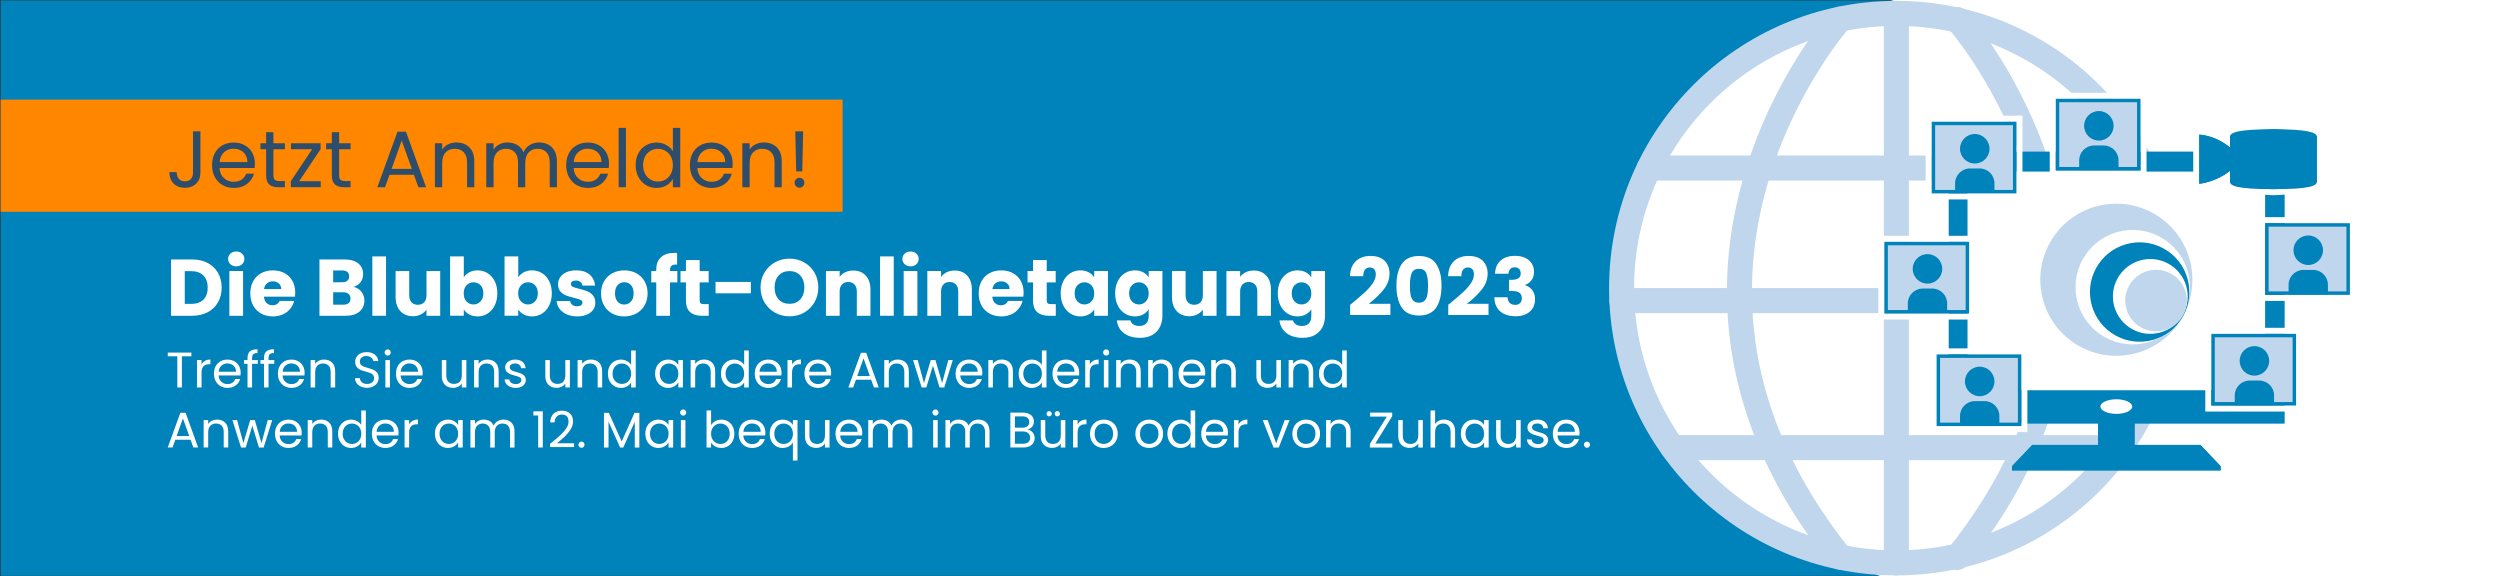 <?xml version="1.0" encoding="UTF-8"?><svg id="webnachricht_bawt" xmlns="http://www.w3.org/2000/svg" viewBox="0 0 1449 334"><rect x="0" y="0" width="1449" height="334" fill="#333333" stroke="none"/><defs><style>.cls-1,.cls-2{fill:#fff;}.cls-3{fill:#0082ba;}.cls-2,.cls-4{stroke:#bfd6ec;stroke-linecap:round;stroke-linejoin:round;stroke-width:14.5px;}.cls-5{fill:#bfd6ec;}.cls-6{fill:#2d4d6b;}.cls-4{fill:none;}.cls-7{fill:#0084be;}.cls-8{fill:#ff8700;}</style></defs><rect class="cls-3" x=".375" y=".25" width="1169.22" height="333.5"/><g><path class="cls-1" d="m1093.657,334c-6.635,0-12.032-5.397-12.032-12.032V21.557c0-12.024,9.782-21.807,21.807-21.807h346.193v334.25h-355.968Z"/><path class="cls-1" d="m1449.125.25v333.25h-355.467c-6.369,0-11.533-5.163-11.533-11.533V21.557c0-11.767,9.539-21.307,21.307-21.307h345.693m1-1h-346.693c-12.3,0-22.307,10.007-22.307,22.307v300.41c0,6.911,5.622,12.533,12.533,12.533h356.467V-.75h0Z"/></g><g><circle class="cls-2" cx="1099.125" cy="167" r="159.25"/><line class="cls-4" x1="955.862" y1="97.396" x2="1243.223" y2="97.396"/><line class="cls-4" x1="940.045" y1="174.225" x2="1258.375" y2="174.225"/><line class="cls-4" x1="969.503" y1="259.461" x2="1231.628" y2="259.461"/><line class="cls-4" x1="1099.125" y1="7.75" x2="1099.125" y2="326.25"/><path class="cls-4" d="m1066.62,11.074s-131.501,147.545,0,311.853"/><path class="cls-4" d="m1134.354,11.294s131.501,147.539,0,311.846"/></g><g><g><polygon class="cls-3" points="1324.19 245.397 1324.19 87.873 1129.547 87.873 1129.547 245.397 1216.084 245.397 1216.084 257.865 1177.929 257.865 1166.257 270.122 1166.196 270.122 1166.196 272.651 1287.053 272.651 1287.053 270.122 1286.992 270.122 1275.319 257.865 1237.166 257.865 1237.166 245.397 1324.19 245.397"/><rect class="cls-3" x="1166.196" y="270.122" width="120.857" height="2.529"/><polygon class="cls-3" points="1275.319 257.865 1177.929 257.865 1166.196 270.186 1287.053 270.186 1275.319 257.865"/><path class="cls-3" d="m1216.084,236.686v23.45c0,1.873,4.718,3.392,10.541,3.392s10.541-1.519,10.541-3.392v-23.45h-21.082Z"/><path class="cls-3" d="m1217.052,237.918v21.297c0,1.701,4.286,3.08,9.574,3.08s9.574-1.379,9.574-3.08v-21.297h-19.148Z"/><path class="cls-3" d="m1129.547,87.873v157.524h194.643c-64.881-52.508-129.762-105.016-194.643-157.524Z"/><rect class="cls-3" x="1137.535" y="97.369" width="178.179" height="130.906"/><rect class="cls-1" x="1140.382" y="99.46" width="172.485" height="126.724"/><path class="cls-1" d="m1235.833,235.646c0,2.338-4.123,4.233-9.208,4.233s-9.207-1.895-9.207-4.233,4.12-4.231,9.207-4.231,9.208,1.893,9.208,4.231Z"/></g><g><path class="cls-5" d="m1188.076,140.761c11.802-21.29,38.627-28.981,59.917-17.178,21.29,11.803,28.981,38.629,17.18,59.919-11.802,21.29-38.627,28.981-59.917,17.178-21.29-11.804-28.981-38.629-17.18-59.918Z"/><path class="cls-1" d="m1207.128,150.364c8.884-16.025,29.076-21.814,45.102-12.929,16.026,8.884,21.816,29.077,12.933,45.102-8.884,16.025-29.076,21.814-45.102,12.929-16.025-8.884-21.815-29.076-12.932-45.102Z"/><path class="cls-3" d="m1214.949,155.296c7.712-13.911,25.24-18.937,39.152-11.224,13.911,7.712,18.937,25.241,11.225,39.153-7.711,13.91-25.24,18.936-39.151,11.224-13.912-7.712-18.937-25.241-11.226-39.152Z"/><path class="cls-1" d="m1227.357,161.305c5.805-10.471,18.999-14.253,29.471-8.448,10.472,5.805,14.255,18.999,8.45,29.471-5.805,10.471-18.999,14.254-29.471,8.45-10.472-5.806-14.255-19-8.45-29.472Z"/><path class="cls-5" d="m1234.038,165.557c4.779-8.62,15.64-11.734,24.261-6.956,8.62,4.779,11.735,15.641,6.956,24.261-4.778,8.621-15.64,11.734-24.26,6.955-8.62-4.778-11.735-15.641-6.957-24.26Z"/></g><g><path class="cls-1" d="m1330.796,193.499v41.537h-49.104v-41.537h49.104m3.5-3.5h-56.104v48.537h56.104v-48.537h0Z"/><g><rect class="cls-5" x="1282.691" y="194.499" width="47.104" height="39.536"/><path class="cls-3" d="m1328.796,195.499v37.537h-45.104v-37.537h45.104m2-2h-49.104v41.537h49.104v-41.537h0Z"/></g><g><path class="cls-3" d="m1303.899,220.569h5.522c4.769,0,8.64,3.871,8.64,8.64v5.612h-22.803v-5.612c0-4.769,3.871-8.64,8.64-8.64Z"/><circle class="cls-3" cx="1306.661" cy="209.168" r="8.551"/></g></g><g><path class="cls-1" d="m1361.996,129.365v41.537h-49.104v-41.537h49.104m3.5-3.5h-56.104v48.537h56.104v-48.537h0Z"/><g><rect class="cls-5" x="1313.892" y="130.365" width="47.104" height="39.537"/><path class="cls-3" d="m1359.996,131.365v37.537h-45.104v-37.537h45.104m2-2h-49.104v41.537h49.104v-41.537h0Z"/></g><g><path class="cls-3" d="m1335.1,156.436h5.522c4.769,0,8.64,3.871,8.64,8.64v5.612h-22.803v-5.612c0-4.769,3.871-8.64,8.64-8.64Z"/><circle class="cls-3" cx="1337.861" cy="145.035" r="8.551"/></g></g><g><path class="cls-1" d="m1240.636,57.25v41.537h-49.104v-41.537h49.104m3.5-3.5h-56.104v48.537h56.104v-48.537h0Z"/><g><rect class="cls-5" x="1192.532" y="58.25" width="47.104" height="39.537"/><path class="cls-3" d="m1238.636,59.25v37.537h-45.104v-37.537h45.104m2-2h-49.104v41.537h49.104v-41.537h0Z"/></g><g><path class="cls-3" d="m1213.74,84.32h5.522c4.769,0,8.64,3.871,8.64,8.64v5.612h-22.803v-5.612c0-4.769,3.871-8.64,8.64-8.64Z"/><circle class="cls-3" cx="1216.502" cy="72.919" r="8.551"/></g></g><g><path class="cls-1" d="m1171.568,205.416v41.537h-49.104v-41.537h49.104m3.5-3.5h-56.104v48.537h56.104v-48.537h0Z"/><g><rect class="cls-5" x="1123.464" y="206.416" width="47.104" height="39.536"/><path class="cls-3" d="m1169.568,207.416v37.537h-45.104v-37.537h45.104m2-2h-49.104v41.537h49.104v-41.537h0Z"/></g><g><path class="cls-3" d="m1144.672,232.486h5.522c4.769,0,8.64,3.871,8.64,8.64v5.612h-22.803v-5.612c0-4.769,3.871-8.64,8.64-8.64Z"/><circle class="cls-3" cx="1147.433" cy="221.085" r="8.551"/></g></g><g><path class="cls-1" d="m1141.301,140.171v41.537h-49.104v-41.537h49.104m3.5-3.5h-56.104v48.537h56.104v-48.537h0Z"/><g><rect class="cls-5" x="1093.196" y="141.171" width="47.104" height="39.537"/><path class="cls-3" d="m1139.301,142.171v37.537h-45.104v-37.537h45.104m2-2h-49.104v41.537h49.104v-41.537h0Z"/></g><g><path class="cls-3" d="m1114.405,167.242h5.522c4.769,0,8.64,3.871,8.64,8.64v5.612h-22.803v-5.612c0-4.769,3.871-8.64,8.64-8.64Z"/><circle class="cls-3" cx="1117.166" cy="155.841" r="8.551"/></g></g><g><path class="cls-1" d="m1168.717,70.556v41.537h-49.104v-41.537h49.104m3.5-3.5h-56.104v48.537h56.104v-48.537h0Z"/><g><rect class="cls-5" x="1120.613" y="71.557" width="47.104" height="39.536"/><path class="cls-3" d="m1166.717,72.556v37.537h-45.104v-37.537h45.104m2-2h-49.104v41.537h49.104v-41.537h0Z"/></g><g><path class="cls-3" d="m1141.821,97.627h5.522c4.769,0,8.64,3.871,8.64,8.64v5.612h-22.803v-5.612c0-4.769,3.871-8.64,8.64-8.64Z"/><circle class="cls-3" cx="1144.582" cy="86.226" r="8.551"/></g></g><g><g><path class="cls-7" d="m1317.666,111.39c-2.536,0-9.003-.516-14.588-1.282-10.406-1.429-12.311-2.734-12.311-4.79v-2.908c-3.295,2.104-8.835,4.934-15.833,5.848l-1.977.258v-32.4l1.897.16c7.029.596,12.593,3.5,15.912,5.723v-2.766c0-2.056,1.904-3.36,12.315-4.79,5.587-.767,12.051-1.282,14.583-1.282s8.997.516,14.584,1.282c10.411,1.43,12.315,2.734,12.315,4.79v26.086c0,2.056-1.904,3.361-12.311,4.79-5.585.767-12.052,1.282-14.589,1.282Z"/><path class="cls-1" d="m1317.666,74.909c4.722,0,25.149,1.935,25.149,4.323v26.086c0,2.387-20.414,4.323-25.149,4.323s-25.149-1.935-25.149-4.323v-6.294c.254-.204.386-.32.386-.32v-12.856s-.132-.125-.386-.344v-6.27c0-2.387,20.427-4.323,25.149-4.323m-42.958,3.109c9.469.802,16.174,6.077,17.809,7.484v13.521c-1.635,1.311-8.34,6.261-17.809,7.498v-28.503m42.958-6.609c-2.58,0-8.98.496-14.821,1.299-9.094,1.249-13.562,2.514-13.816,6.184-3.498-1.937-8.3-3.876-14.025-4.361l-3.795-.321v36.299l3.954-.517c5.653-.739,10.4-2.675,13.857-4.533.106,3.824,4.568,5.112,13.821,6.383,5.84.802,12.243,1.298,14.826,1.298s8.986-.496,14.826-1.298c9.365-1.286,13.823-2.591,13.823-6.524v-26.086c0-3.933-4.459-5.238-13.827-6.524-5.842-.802-12.242-1.299-14.822-1.299h0Z"/></g><path class="cls-3" d="m1317.666,74.909c20.209,0,25.149,1.935,25.149,4.323v26.086c0,2.387-3.94,4.323-25.149,4.323s-25.149-1.935-25.149-4.323v-26.086c0-2.387,4.358-4.323,25.149-4.323Zm-24.763,10.937v12.856s-7.253,6.389-18.195,7.819v-28.503c10.943.927,18.195,7.828,18.195,7.828Z"/></g></g><rect class="cls-8" x=".375" y="57.75" width="488" height="65"/><g><path class="cls-6" d="m116.157,76.11v23.948c0,2.667-.822,4.797-2.465,6.394-1.644,1.597-3.813,2.395-6.51,2.395-2.728,0-4.914-.814-6.556-2.441-1.644-1.627-2.465-3.852-2.465-6.673h4.231c.031,1.581.442,2.868,1.232,3.859.79.993,1.976,1.488,3.557,1.488s2.759-.472,3.534-1.418c.775-.945,1.163-2.146,1.163-3.604v-23.948h4.278Z"/><path class="cls-6" d="m147.591,97.36h-20.367c.155,2.511,1.015,4.472,2.581,5.882,1.565,1.411,3.464,2.116,5.696,2.116,1.829,0,3.355-.426,4.58-1.279,1.224-.852,2.085-1.991,2.581-3.417h4.557c-.682,2.449-2.046,4.44-4.092,5.975-2.046,1.535-4.588,2.302-7.626,2.302-2.418,0-4.58-.542-6.487-1.627-1.906-1.085-3.403-2.627-4.487-4.627-1.085-2-1.627-4.316-1.627-6.952s.527-4.944,1.581-6.928c1.053-1.984,2.534-3.511,4.441-4.581,1.906-1.069,4.099-1.604,6.58-1.604,2.418,0,4.557.527,6.417,1.581,1.86,1.054,3.293,2.503,4.301,4.348,1.007,1.845,1.511,3.929,1.511,6.254,0,.806-.047,1.659-.14,2.557Zm-5.301-7.603c-.713-1.163-1.682-2.046-2.906-2.65-1.225-.604-2.581-.907-4.069-.907-2.139,0-3.96.682-5.464,2.046-1.504,1.364-2.364,3.255-2.581,5.673h16.089c0-1.611-.357-2.999-1.07-4.162Z"/><path class="cls-6" d="m158.471,86.526v15.02c0,1.24.263,2.116.791,2.627.527.511,1.442.767,2.743.767h3.116v3.581h-3.813c-2.356,0-4.123-.542-5.301-1.627-1.178-1.085-1.767-2.867-1.767-5.348v-15.02h-3.302v-3.487h3.302v-6.417h4.231v6.417h6.65v3.487h-6.65Z"/><path class="cls-6" d="m173.398,105.033h12.509v3.487h-17.344v-3.487l12.369-18.554h-12.276v-3.441h17.158v3.441l-12.416,18.554Z"/><path class="cls-6" d="m196.554,86.526v15.02c0,1.24.263,2.116.791,2.627.527.511,1.442.767,2.743.767h3.116v3.581h-3.813c-2.356,0-4.123-.542-5.301-1.627-1.178-1.085-1.767-2.867-1.767-5.348v-15.02h-3.302v-3.487h3.302v-6.417h4.231v6.417h6.65v3.487h-6.65Z"/><path class="cls-6" d="m239.893,101.313h-14.136l-2.604,7.208h-4.464l11.718-32.225h4.883l11.671,32.225h-4.464l-2.604-7.208Zm-1.209-3.441l-5.859-16.368-5.859,16.368h11.718Z"/><path class="cls-6" d="m272.024,85.387c1.922,1.876,2.883,4.58,2.883,8.114v15.02h-4.185v-14.415c0-2.542-.636-4.487-1.906-5.836-1.271-1.348-3.007-2.022-5.208-2.022-2.232,0-4.007.697-5.324,2.092-1.318,1.395-1.976,3.426-1.976,6.092v14.089h-4.231v-25.482h4.231v3.627c.837-1.302,1.976-2.309,3.418-3.022,1.441-.713,3.03-1.069,4.766-1.069,3.099,0,5.61.938,7.533,2.813Z"/><path class="cls-6" d="m317.78,83.806c1.55.822,2.774,2.054,3.674,3.697.899,1.644,1.349,3.643,1.349,5.999v15.02h-4.185v-14.415c0-2.542-.628-4.487-1.883-5.836-1.256-1.348-2.953-2.022-5.092-2.022-2.201,0-3.952.706-5.254,2.116-1.302,1.411-1.953,3.449-1.953,6.115v14.043h-4.185v-14.415c0-2.542-.628-4.487-1.883-5.836-1.256-1.348-2.953-2.022-5.092-2.022-2.201,0-3.953.706-5.255,2.116-1.302,1.411-1.953,3.449-1.953,6.115v14.043h-4.231v-25.482h4.231v3.673c.837-1.333,1.96-2.355,3.371-3.069,1.41-.713,2.968-1.069,4.673-1.069,2.139,0,4.03.481,5.673,1.441,1.643.961,2.867,2.372,3.673,4.231.713-1.797,1.891-3.192,3.534-4.185,1.643-.992,3.471-1.488,5.487-1.488,1.983,0,3.75.411,5.301,1.232Z"/><path class="cls-6" d="m352.841,97.36h-20.367c.154,2.511,1.015,4.472,2.581,5.882,1.565,1.411,3.464,2.116,5.696,2.116,1.829,0,3.355-.426,4.58-1.279,1.224-.852,2.084-1.991,2.581-3.417h4.557c-.682,2.449-2.046,4.44-4.092,5.975s-4.588,2.302-7.626,2.302c-2.418,0-4.581-.542-6.487-1.627-1.907-1.085-3.402-2.627-4.487-4.627-1.085-2-1.627-4.316-1.627-6.952s.527-4.944,1.581-6.928c1.053-1.984,2.534-3.511,4.441-4.581,1.906-1.069,4.099-1.604,6.58-1.604,2.418,0,4.557.527,6.417,1.581,1.86,1.054,3.293,2.503,4.301,4.348,1.007,1.845,1.511,3.929,1.511,6.254,0,.806-.046,1.659-.14,2.557Zm-5.301-7.603c-.713-1.163-1.682-2.046-2.906-2.65-1.225-.604-2.581-.907-4.069-.907-2.139,0-3.96.682-5.464,2.046-1.504,1.364-2.364,3.255-2.581,5.673h16.089c0-1.611-.357-2.999-1.069-4.162Z"/><path class="cls-6" d="m362.792,74.11v34.41h-4.231v-34.41h4.231Z"/><path class="cls-6" d="m369.999,88.828c1.053-1.968,2.503-3.495,4.348-4.58,1.844-1.085,3.913-1.627,6.208-1.627,1.983,0,3.828.458,5.533,1.372,1.705.915,3.006,2.116,3.906,3.604v-13.485h4.278v34.41h-4.278v-4.79c-.837,1.52-2.078,2.767-3.72,3.743-1.644.977-3.565,1.465-5.766,1.465-2.263,0-4.317-.558-6.161-1.674-1.845-1.116-3.294-2.681-4.348-4.697-1.054-2.015-1.581-4.309-1.581-6.882,0-2.604.527-4.89,1.581-6.859Zm18.833,1.883c-.775-1.425-1.822-2.518-3.139-3.278-1.318-.759-2.767-1.139-4.348-1.139s-3.022.372-4.324,1.116c-1.302.744-2.341,1.829-3.116,3.255-.775,1.426-1.162,3.1-1.162,5.022,0,1.953.387,3.65,1.162,5.092s1.813,2.542,3.116,3.301c1.302.76,2.744,1.14,4.324,1.14s3.03-.379,4.348-1.14c1.317-.759,2.363-1.86,3.139-3.301.774-1.441,1.163-3.123,1.163-5.045s-.388-3.596-1.163-5.022Z"/><path class="cls-6" d="m424.542,97.36h-20.367c.154,2.511,1.015,4.472,2.581,5.882,1.565,1.411,3.464,2.116,5.696,2.116,1.829,0,3.355-.426,4.58-1.279,1.224-.852,2.084-1.991,2.581-3.417h4.557c-.682,2.449-2.046,4.44-4.092,5.975s-4.588,2.302-7.626,2.302c-2.418,0-4.581-.542-6.487-1.627-1.907-1.085-3.402-2.627-4.487-4.627-1.085-2-1.627-4.316-1.627-6.952s.527-4.944,1.581-6.928c1.053-1.984,2.534-3.511,4.441-4.581,1.906-1.069,4.099-1.604,6.58-1.604,2.418,0,4.557.527,6.417,1.581,1.86,1.054,3.293,2.503,4.301,4.348,1.007,1.845,1.511,3.929,1.511,6.254,0,.806-.046,1.659-.14,2.557Zm-5.301-7.603c-.713-1.163-1.682-2.046-2.906-2.65-1.225-.604-2.581-.907-4.069-.907-2.139,0-3.96.682-5.464,2.046-1.504,1.364-2.364,3.255-2.581,5.673h16.089c0-1.611-.357-2.999-1.069-4.162Z"/><path class="cls-6" d="m450.21,85.387c1.922,1.876,2.883,4.58,2.883,8.114v15.02h-4.185v-14.415c0-2.542-.636-4.487-1.907-5.836-1.271-1.348-3.007-2.022-5.208-2.022-2.232,0-4.007.697-5.324,2.092-1.318,1.395-1.976,3.426-1.976,6.092v14.089h-4.231v-25.482h4.231v3.627c.837-1.302,1.976-2.309,3.418-3.022,1.441-.713,3.029-1.069,4.766-1.069,3.1,0,5.61.938,7.533,2.813Z"/><path class="cls-6" d="m461.37,107.962c-.558-.558-.837-1.239-.837-2.046s.279-1.488.837-2.046c.558-.558,1.239-.837,2.046-.837.774,0,1.434.279,1.976.837.542.558.814,1.24.814,2.046s-.272,1.488-.814,2.046c-.542.558-1.202.837-1.976.837-.807,0-1.488-.279-2.046-.837Zm4.138-31.853l-.511,23.25h-3.534l-.511-23.25h4.557Z"/></g><g><path class="cls-1" d="m120.388,152.423c2.573,1.365,4.564,3.278,5.975,5.743,1.41,2.465,2.116,5.309,2.116,8.533,0,3.193-.706,6.029-2.116,8.509-1.411,2.48-3.41,4.402-5.998,5.766-2.589,1.364-5.588,2.046-8.998,2.046h-12.229v-32.643h12.229c3.441,0,6.448.682,9.021,2.046Zm-2.511,21.25c1.674-1.643,2.511-3.968,2.511-6.975s-.837-5.348-2.511-7.021c-1.674-1.674-4.015-2.511-7.021-2.511h-3.767v18.972h3.767c3.006,0,5.347-.821,7.021-2.465Z"/><path class="cls-1" d="m133.524,153.144c-.884-.821-1.325-1.836-1.325-3.045,0-1.24.442-2.271,1.325-3.092.883-.821,2.023-1.232,3.418-1.232,1.364,0,2.488.411,3.371,1.232.884.822,1.325,1.853,1.325,3.092,0,1.209-.442,2.225-1.325,3.045-.884.822-2.007,1.232-3.371,1.232-1.395,0-2.534-.411-3.418-1.232Zm7.37,3.93v25.947h-7.951v-25.947h7.951Z"/><path class="cls-1" d="m170.979,171.954h-17.995c.124,1.612.643,2.844,1.558,3.697.914.853,2.038,1.279,3.371,1.279,1.984,0,3.363-.837,4.138-2.511h8.463c-.435,1.705-1.217,3.24-2.348,4.604-1.132,1.365-2.55,2.434-4.255,3.208-1.705.775-3.612,1.163-5.719,1.163-2.542,0-4.805-.542-6.789-1.627-1.984-1.085-3.534-2.635-4.65-4.65s-1.674-4.371-1.674-7.068.55-5.052,1.651-7.068c1.1-2.015,2.643-3.564,4.627-4.65,1.983-1.085,4.262-1.627,6.835-1.627,2.511,0,4.743.527,6.696,1.581,1.953,1.054,3.479,2.557,4.58,4.51,1.1,1.953,1.651,4.231,1.651,6.835,0,.744-.047,1.52-.14,2.325Zm-7.998-4.417c0-1.364-.465-2.449-1.395-3.255-.93-.806-2.093-1.209-3.488-1.209-1.333,0-2.457.388-3.371,1.163-.915.775-1.481,1.876-1.697,3.302h9.951Z"/><path class="cls-1" d="m209.481,169.094c1.147,1.473,1.721,3.155,1.721,5.045,0,2.728-.953,4.89-2.86,6.487s-4.565,2.395-7.975,2.395h-15.205v-32.643h14.694c3.317,0,5.913.76,7.789,2.279,1.875,1.519,2.813,3.58,2.813,6.184,0,1.923-.504,3.519-1.511,4.79-1.008,1.271-2.348,2.155-4.022,2.65,1.891.403,3.41,1.341,4.557,2.813Zm-16.368-5.51h5.208c1.302,0,2.302-.286,2.999-.86.698-.573,1.046-1.418,1.046-2.534s-.349-1.968-1.046-2.558c-.698-.588-1.697-.883-2.999-.883h-5.208v6.835Zm8.951,12.113c.728-.604,1.093-1.48,1.093-2.627s-.38-2.046-1.139-2.697c-.76-.651-1.806-.977-3.139-.977h-5.766v7.208h5.859c1.333,0,2.364-.302,3.092-.907Z"/><path class="cls-1" d="m223.756,148.61v34.41h-7.951v-34.41h7.951Z"/><path class="cls-1" d="m255.144,157.074v25.947h-7.951v-3.534c-.806,1.147-1.899,2.069-3.278,2.767-1.38.697-2.906,1.046-4.58,1.046-1.984,0-3.736-.441-5.255-1.325-1.519-.883-2.697-2.162-3.534-3.836-.837-1.674-1.256-3.643-1.256-5.906v-15.159h7.905v14.089c0,1.736.449,3.085,1.349,4.045.899.961,2.108,1.441,3.627,1.441,1.55,0,2.774-.48,3.674-1.441.899-.96,1.348-2.309,1.348-4.045v-14.089h7.951Z"/><path class="cls-1" d="m272.023,157.817c1.395-.744,2.991-1.116,4.79-1.116,2.139,0,4.076.542,5.812,1.627,1.736,1.085,3.107,2.635,4.115,4.65,1.007,2.016,1.511,4.356,1.511,7.021s-.504,5.015-1.511,7.045c-1.008,2.031-2.379,3.596-4.115,4.696-1.737,1.101-3.674,1.651-5.812,1.651-1.83,0-3.426-.365-4.79-1.093-1.365-.728-2.434-1.697-3.208-2.906v3.627h-7.951v-34.41h7.951v12.137c.744-1.209,1.813-2.186,3.208-2.93Zm6.487,7.51c-1.101-1.131-2.457-1.697-4.069-1.697-1.581,0-2.922.574-4.022,1.721-1.101,1.147-1.651,2.713-1.651,4.696s.55,3.55,1.651,4.697c1.1,1.147,2.441,1.72,4.022,1.72s2.929-.581,4.046-1.744c1.116-1.163,1.674-2.735,1.674-4.72s-.551-3.541-1.651-4.673Z"/><path class="cls-1" d="m303.596,157.817c1.395-.744,2.991-1.116,4.79-1.116,2.139,0,4.076.542,5.812,1.627,1.736,1.085,3.107,2.635,4.115,4.65,1.007,2.016,1.511,4.356,1.511,7.021s-.504,5.015-1.511,7.045c-1.008,2.031-2.379,3.596-4.115,4.696-1.737,1.101-3.674,1.651-5.812,1.651-1.83,0-3.426-.365-4.79-1.093-1.365-.728-2.434-1.697-3.208-2.906v3.627h-7.951v-34.41h7.951v12.137c.744-1.209,1.813-2.186,3.208-2.93Zm6.487,7.51c-1.101-1.131-2.457-1.697-4.069-1.697-1.581,0-2.922.574-4.022,1.721-1.101,1.147-1.651,2.713-1.651,4.696s.55,3.55,1.651,4.697c1.1,1.147,2.441,1.72,4.022,1.72s2.929-.581,4.046-1.744c1.116-1.163,1.674-2.735,1.674-4.72s-.551-3.541-1.651-4.673Z"/><path class="cls-1" d="m328.52,182.23c-1.767-.774-3.162-1.837-4.185-3.185-1.023-1.349-1.597-2.86-1.72-4.534h7.859c.093.899.511,1.627,1.255,2.185.744.558,1.658.837,2.744.837.991,0,1.759-.193,2.302-.582.542-.387.813-.891.813-1.511,0-.744-.388-1.294-1.163-1.651-.774-.356-2.03-.751-3.766-1.186-1.86-.434-3.411-.891-4.65-1.372-1.24-.48-2.31-1.24-3.208-2.279-.9-1.038-1.349-2.441-1.349-4.208,0-1.488.411-2.844,1.232-4.069.821-1.224,2.03-2.193,3.627-2.906,1.597-.713,3.495-1.069,5.696-1.069,3.256,0,5.82.806,7.696,2.418,1.875,1.612,2.952,3.751,3.231,6.417h-7.347c-.124-.899-.52-1.612-1.186-2.139-.667-.527-1.543-.791-2.628-.791-.93,0-1.644.179-2.139.535-.496.357-.744.845-.744,1.465,0,.744.396,1.302,1.186,1.674.791.372,2.023.744,3.697,1.116,1.922.496,3.487.984,4.696,1.465,1.209.481,2.271,1.255,3.186,2.325.914,1.07,1.387,2.504,1.418,4.301,0,1.52-.427,2.876-1.278,4.069-.854,1.194-2.078,2.132-3.674,2.813-1.597.681-3.449,1.023-5.557,1.023-2.264,0-4.278-.387-6.045-1.163Z"/><path class="cls-1" d="m354.908,181.765c-2.031-1.085-3.627-2.635-4.79-4.65-1.163-2.015-1.744-4.371-1.744-7.068,0-2.666.589-5.014,1.767-7.044,1.178-2.03,2.79-3.588,4.836-4.673,2.046-1.085,4.34-1.627,6.882-1.627s4.836.542,6.882,1.627c2.046,1.085,3.658,2.643,4.836,4.673,1.178,2.031,1.767,4.379,1.767,7.044s-.597,5.015-1.79,7.045c-1.194,2.031-2.821,3.588-4.883,4.673-2.062,1.085-4.364,1.627-6.905,1.627s-4.829-.542-6.858-1.627Zm10.741-6.929c1.07-1.116,1.604-2.712,1.604-4.79s-.52-3.673-1.558-4.79c-1.039-1.116-2.317-1.674-3.836-1.674-1.551,0-2.836.551-3.859,1.651-1.023,1.101-1.535,2.705-1.535,4.812,0,2.077.503,3.674,1.511,4.79,1.007,1.116,2.271,1.674,3.79,1.674s2.813-.558,3.883-1.674Z"/><path class="cls-1" d="m392.596,163.676h-4.278v19.344h-7.952v-19.344h-2.883v-6.603h2.883v-.744c0-3.192.914-5.619,2.744-7.277,1.829-1.658,4.511-2.488,8.044-2.488.588,0,1.023.016,1.302.046v6.743c-1.52-.093-2.589.124-3.208.651-.621.528-.93,1.473-.93,2.836v.233h4.278v6.603Z"/><path class="cls-1" d="m410.777,176.278v6.743h-4.046c-2.883,0-5.131-.705-6.742-2.116-1.612-1.41-2.418-3.712-2.418-6.905v-10.323h-3.162v-6.603h3.162v-6.324h7.951v6.324h5.208v6.603h-5.208v10.416c0,.775.186,1.333.558,1.674.372.341.992.511,1.86.511h2.837Z"/><path class="cls-1" d="m435.188,163.397v6.603h-20.46v-6.603h20.46Z"/><path class="cls-1" d="m449.161,181.207c-2.558-1.426-4.588-3.418-6.092-5.975-1.504-2.558-2.255-5.433-2.255-8.626s.751-6.06,2.255-8.603c1.503-2.542,3.534-4.526,6.092-5.952,2.558-1.425,5.371-2.139,8.439-2.139s5.882.713,8.44,2.139c2.558,1.426,4.572,3.411,6.045,5.952,1.472,2.542,2.209,5.41,2.209,8.603s-.744,6.068-2.232,8.626c-1.488,2.557-3.504,4.549-6.045,5.975-2.542,1.426-5.347,2.139-8.417,2.139s-5.882-.713-8.439-2.139Zm14.694-7.719c1.565-1.735,2.348-4.029,2.348-6.882,0-2.883-.783-5.185-2.348-6.905-1.566-1.72-3.65-2.581-6.254-2.581-2.635,0-4.735.853-6.301,2.558-1.565,1.705-2.348,4.015-2.348,6.928,0,2.883.783,5.185,2.348,6.905s3.666,2.581,6.301,2.581c2.604,0,4.688-.867,6.254-2.604Z"/><path class="cls-1" d="m501.799,159.747c1.813,1.969,2.72,4.673,2.72,8.114v15.159h-7.905v-14.089c0-1.736-.45-3.084-1.349-4.045-.899-.961-2.108-1.442-3.627-1.442s-2.729.481-3.627,1.442c-.899.961-1.349,2.31-1.349,4.045v14.089h-7.952v-25.947h7.952v3.441c.806-1.146,1.891-2.053,3.255-2.72,1.364-.667,2.898-1,4.604-1,3.038,0,5.464.984,7.277,2.953Z"/><path class="cls-1" d="m518.004,148.61v34.41h-7.952v-34.41h7.952Z"/><path class="cls-1" d="m524.351,153.144c-.884-.821-1.325-1.836-1.325-3.045,0-1.24.441-2.271,1.325-3.092.883-.821,2.022-1.232,3.417-1.232,1.364,0,2.488.411,3.372,1.232.883.822,1.325,1.853,1.325,3.092,0,1.209-.442,2.225-1.325,3.045-.884.822-2.008,1.232-3.372,1.232-1.395,0-2.534-.411-3.417-1.232Zm7.37,3.93v25.947h-7.952v-25.947h7.952Z"/><path class="cls-1" d="m560.574,159.747c1.813,1.969,2.72,4.673,2.72,8.114v15.159h-7.905v-14.089c0-1.736-.45-3.084-1.349-4.045-.899-.961-2.108-1.442-3.627-1.442s-2.729.481-3.627,1.442c-.899.961-1.349,2.31-1.349,4.045v14.089h-7.952v-25.947h7.952v3.441c.806-1.146,1.891-2.053,3.255-2.72,1.364-.667,2.898-1,4.604-1,3.038,0,5.464.984,7.277,2.953Z"/><path class="cls-1" d="m593.147,171.954h-17.996c.124,1.612.643,2.844,1.558,3.697.914.853,2.038,1.279,3.372,1.279,1.983,0,3.363-.837,4.138-2.511h8.463c-.434,1.705-1.217,3.24-2.348,4.604-1.132,1.365-2.55,2.434-4.255,3.208-1.705.775-3.611,1.163-5.719,1.163-2.542,0-4.806-.542-6.789-1.627-1.984-1.085-3.534-2.635-4.65-4.65-1.116-2.015-1.674-4.371-1.674-7.068s.55-5.052,1.651-7.068c1.1-2.015,2.643-3.564,4.627-4.65,1.983-1.085,4.262-1.627,6.835-1.627,2.511,0,4.743.527,6.696,1.581,1.953,1.054,3.479,2.557,4.581,4.51,1.1,1.953,1.65,4.231,1.65,6.835,0,.744-.046,1.52-.139,2.325Zm-7.998-4.417c0-1.364-.465-2.449-1.395-3.255-.93-.806-2.093-1.209-3.488-1.209-1.333,0-2.457.388-3.371,1.163-.915.775-1.48,1.876-1.697,3.302h9.951Z"/><path class="cls-1" d="m611.934,176.278v6.743h-4.046c-2.883,0-5.131-.705-6.742-2.116-1.612-1.41-2.418-3.712-2.418-6.905v-10.323h-3.162v-6.603h3.162v-6.324h7.951v6.324h5.208v6.603h-5.208v10.416c0,.775.186,1.333.558,1.674.372.341.992.511,1.86.511h2.837Z"/><path class="cls-1" d="m616.281,162.979c1.007-2.015,2.378-3.564,4.115-4.65,1.735-1.085,3.673-1.627,5.812-1.627,1.829,0,3.433.372,4.812,1.116,1.379.744,2.441,1.721,3.185,2.93v-3.673h7.952v25.947h-7.952v-3.673c-.775,1.209-1.853,2.186-3.231,2.929-1.38.744-2.984,1.116-4.813,1.116-2.108,0-4.03-.55-5.766-1.651-1.737-1.1-3.108-2.666-4.115-4.696-1.008-2.03-1.512-4.378-1.512-7.045s.504-5.006,1.512-7.021Zm16.275,2.372c-1.101-1.146-2.441-1.721-4.022-1.721s-2.922.566-4.022,1.697c-1.101,1.132-1.651,2.69-1.651,4.673s.55,3.557,1.651,4.72c1.1,1.163,2.441,1.744,4.022,1.744s2.921-.573,4.022-1.72c1.1-1.146,1.65-2.712,1.65-4.697s-.55-3.549-1.65-4.696Z"/><path class="cls-1" d="m662.594,157.817c1.379.744,2.441,1.721,3.185,2.93v-3.673h7.952v25.9c0,2.387-.473,4.549-1.418,6.487-.946,1.937-2.388,3.479-4.325,4.626-1.938,1.146-4.348,1.721-7.231,1.721-3.844,0-6.959-.907-9.346-2.72-2.388-1.813-3.751-4.271-4.092-7.371h7.859c.248.992.837,1.774,1.767,2.349.93.573,2.077.86,3.441.86,1.643,0,2.953-.473,3.929-1.418.977-.946,1.464-2.458,1.464-4.534v-3.674c-.775,1.209-1.845,2.194-3.208,2.953-1.364.76-2.96,1.139-4.789,1.139-2.139,0-4.077-.55-5.812-1.651-1.737-1.1-3.108-2.666-4.115-4.696-1.008-2.03-1.512-4.378-1.512-7.045s.504-5.006,1.512-7.021c1.007-2.015,2.378-3.564,4.115-4.65,1.735-1.085,3.673-1.627,5.812-1.627,1.829,0,3.433.372,4.812,1.116Zm1.535,7.533c-1.101-1.146-2.441-1.721-4.022-1.721s-2.922.566-4.022,1.697c-1.101,1.132-1.651,2.69-1.651,4.673s.55,3.557,1.651,4.72c1.1,1.163,2.441,1.744,4.022,1.744s2.921-.573,4.022-1.72c1.1-1.146,1.65-2.712,1.65-4.697s-.55-3.549-1.65-4.696Z"/><path class="cls-1" d="m705.117,157.074v25.947h-7.951v-3.534c-.807,1.147-1.899,2.069-3.278,2.767-1.38.697-2.906,1.046-4.581,1.046-1.984,0-3.736-.441-5.254-1.325-1.519-.883-2.697-2.162-3.534-3.836-.837-1.674-1.255-3.643-1.255-5.906v-15.159h7.905v14.089c0,1.736.449,3.085,1.348,4.045.899.961,2.108,1.441,3.627,1.441,1.55,0,2.774-.48,3.674-1.441.898-.96,1.349-2.309,1.349-4.045v-14.089h7.951Z"/><path class="cls-1" d="m733.924,159.747c1.813,1.969,2.72,4.673,2.72,8.114v15.159h-7.905v-14.089c0-1.736-.45-3.084-1.349-4.045-.899-.961-2.108-1.442-3.627-1.442s-2.729.481-3.627,1.442c-.899.961-1.349,2.31-1.349,4.045v14.089h-7.952v-25.947h7.952v3.441c.806-1.146,1.891-2.053,3.255-2.72,1.364-.667,2.898-1,4.604-1,3.038,0,5.464.984,7.277,2.953Z"/><path class="cls-1" d="m756.848,157.817c1.379.744,2.441,1.721,3.185,2.93v-3.673h7.952v25.9c0,2.387-.473,4.549-1.418,6.487-.946,1.937-2.388,3.479-4.325,4.626-1.938,1.146-4.348,1.721-7.231,1.721-3.844,0-6.959-.907-9.346-2.72-2.388-1.813-3.751-4.271-4.092-7.371h7.859c.248.992.837,1.774,1.767,2.349.93.573,2.077.86,3.441.86,1.643,0,2.953-.473,3.929-1.418.977-.946,1.464-2.458,1.464-4.534v-3.674c-.775,1.209-1.845,2.194-3.208,2.953-1.364.76-2.96,1.139-4.789,1.139-2.139,0-4.077-.55-5.812-1.651-1.737-1.1-3.108-2.666-4.115-4.696-1.008-2.03-1.512-4.378-1.512-7.045s.504-5.006,1.512-7.021c1.007-2.015,2.378-3.564,4.115-4.65,1.735-1.085,3.673-1.627,5.812-1.627,1.829,0,3.433.372,4.812,1.116Zm1.535,7.533c-1.101-1.146-2.441-1.721-4.022-1.721s-2.922.566-4.022,1.697c-1.101,1.132-1.651,2.69-1.651,4.673s.55,3.557,1.651,4.72c1.1,1.163,2.441,1.744,4.022,1.744s2.921-.573,4.022-1.72c1.1-1.146,1.65-2.712,1.65-4.697s-.55-3.549-1.65-4.696Z"/><path class="cls-1" d="m783.979,175.487c3.038-2.511,5.433-4.572,7.185-6.184,1.751-1.612,3.231-3.302,4.44-5.069s1.813-3.487,1.813-5.161c0-1.271-.295-2.263-.883-2.976-.589-.713-1.473-1.07-2.65-1.07s-2.101.442-2.767,1.325c-.667.884-1,2.132-1,3.744h-7.672c.062-2.635.627-4.836,1.697-6.603,1.069-1.767,2.479-3.069,4.231-3.906,1.751-.837,3.697-1.255,5.835-1.255,3.689,0,6.471.946,8.347,2.836,1.875,1.891,2.813,4.356,2.813,7.394,0,3.317-1.132,6.394-3.395,9.23-2.263,2.836-5.146,5.603-8.649,8.3h12.555v6.464h-23.343v-5.906c1.054-.837,1.535-1.224,1.441-1.163Z"/><path class="cls-1" d="m812.46,152.981c2.062-3.069,5.386-4.604,9.975-4.604s7.912,1.535,9.974,4.604c2.061,3.069,3.092,7.27,3.092,12.602,0,5.394-1.031,9.625-3.092,12.694-2.062,3.069-5.387,4.604-9.974,4.604s-7.913-1.534-9.975-4.604c-2.062-3.069-3.092-7.3-3.092-12.694,0-5.332,1.03-9.533,3.092-12.602Zm14.206,5.371c-.682-1.689-2.093-2.534-4.231-2.534s-3.55.845-4.231,2.534c-.683,1.69-1.023,4.1-1.023,7.231,0,2.108.124,3.852.372,5.231.248,1.379.751,2.496,1.511,3.348.759.853,1.883,1.279,3.372,1.279s2.611-.426,3.371-1.279c.759-.852,1.263-1.968,1.511-3.348.248-1.379.372-3.123.372-5.231,0-3.131-.342-5.541-1.023-7.231Z"/><path class="cls-1" d="m840.849,175.487c3.038-2.511,5.433-4.572,7.185-6.184,1.751-1.612,3.231-3.302,4.44-5.069s1.813-3.487,1.813-5.161c0-1.271-.295-2.263-.883-2.976-.589-.713-1.473-1.07-2.65-1.07s-2.101.442-2.767,1.325c-.667.884-1,2.132-1,3.744h-7.672c.062-2.635.627-4.836,1.697-6.603,1.069-1.767,2.479-3.069,4.231-3.906,1.751-.837,3.697-1.255,5.835-1.255,3.689,0,6.471.946,8.347,2.836,1.875,1.891,2.813,4.356,2.813,7.394,0,3.317-1.132,6.394-3.395,9.23-2.263,2.836-5.146,5.603-8.649,8.3h12.555v6.464h-23.343v-5.906c1.054-.837,1.535-1.224,1.441-1.163Z"/><path class="cls-1" d="m869.771,150.982c2.046-1.797,4.82-2.697,8.324-2.697,2.325,0,4.316.403,5.975,1.209,1.658.806,2.914,1.906,3.767,3.301.852,1.395,1.279,2.961,1.279,4.697,0,2.046-.512,3.712-1.535,4.999-1.023,1.287-2.217,2.162-3.581,2.627v.186c1.767.589,3.162,1.565,4.185,2.929,1.023,1.365,1.535,3.116,1.535,5.254,0,1.923-.442,3.62-1.326,5.092-.883,1.473-2.17,2.627-3.859,3.464-1.69.837-3.697,1.255-6.021,1.255-3.72,0-6.689-.914-8.905-2.743-2.217-1.829-3.387-4.588-3.511-8.277h7.719c.031,1.365.418,2.441,1.163,3.232s1.829,1.186,3.255,1.186c1.209,0,2.146-.349,2.813-1.046.666-.698,1-1.62,1-2.767,0-1.488-.473-2.564-1.418-3.231-.946-.667-2.458-1-4.534-1h-1.488v-6.463h1.488c1.581,0,2.859-.271,3.836-.813s1.465-1.512,1.465-2.906c0-1.116-.31-1.984-.93-2.604s-1.473-.93-2.557-.93c-1.179,0-2.054.356-2.627,1.069-.574.713-.907,1.597-1,2.65h-7.766c.124-3.316,1.209-5.874,3.255-7.672Z"/></g><g><path class="cls-1" d="m110.929,204.357v2.146h-5.51v18.067h-2.639v-18.067h-5.539v-2.146h13.688Z"/><path class="cls-1" d="m118.802,209.142c.86-.502,1.909-.754,3.146-.754v2.726h-.696c-2.958,0-4.437,1.605-4.437,4.814v8.642h-2.639v-15.892h2.639v2.581c.464-.909,1.126-1.614,1.986-2.117Z"/><path class="cls-1" d="m139.406,217.61h-12.702c.096,1.566.633,2.789,1.609,3.668.976.88,2.161,1.319,3.552,1.319,1.141,0,2.093-.265,2.856-.797.764-.531,1.3-1.242,1.61-2.131h2.842c-.426,1.527-1.276,2.77-2.552,3.727-1.276.957-2.862,1.436-4.756,1.436-1.508,0-2.856-.338-4.045-1.015s-2.122-1.639-2.799-2.886c-.677-1.247-1.015-2.692-1.015-4.335s.328-3.083.986-4.321c.657-1.237,1.581-2.189,2.77-2.856s2.557-1,4.104-1c1.508,0,2.842.329,4.002.986,1.16.658,2.054,1.562,2.683,2.711.628,1.15.942,2.451.942,3.9,0,.503-.029,1.035-.087,1.595Zm-3.306-4.742c-.445-.725-1.049-1.276-1.812-1.653-.764-.377-1.61-.565-2.538-.565-1.334,0-2.47.425-3.407,1.276-.938.851-1.475,2.03-1.61,3.538h10.034c0-1.005-.223-1.871-.667-2.596Z"/><path class="cls-1" d="m149.44,210.854h-3.335v13.717h-2.639v-13.717h-2.059v-2.175h2.059v-1.131c0-1.779.459-3.079,1.377-3.9.918-.822,2.393-1.232,4.422-1.232v2.204c-1.16,0-1.977.228-2.45.682-.474.455-.71,1.204-.71,2.248v1.131h3.335v2.175Z"/><path class="cls-1" d="m158.98,210.854h-3.335v13.717h-2.639v-13.717h-2.059v-2.175h2.059v-1.131c0-1.779.459-3.079,1.377-3.9.918-.822,2.393-1.232,4.422-1.232v2.204c-1.16,0-1.977.228-2.45.682-.474.455-.71,1.204-.71,2.248v1.131h3.335v2.175Z"/><path class="cls-1" d="m176.467,217.61h-12.702c.096,1.566.633,2.789,1.609,3.668.976.88,2.161,1.319,3.552,1.319,1.141,0,2.093-.265,2.856-.797.764-.531,1.3-1.242,1.61-2.131h2.842c-.426,1.527-1.276,2.77-2.552,3.727-1.276.957-2.862,1.436-4.756,1.436-1.508,0-2.856-.338-4.045-1.015s-2.122-1.639-2.799-2.886c-.677-1.247-1.015-2.692-1.015-4.335s.328-3.083.986-4.321c.657-1.237,1.581-2.189,2.77-2.856s2.557-1,4.104-1c1.508,0,2.842.329,4.002.986,1.16.658,2.054,1.562,2.683,2.711.628,1.15.942,2.451.942,3.9,0,.503-.029,1.035-.087,1.595Zm-3.306-4.742c-.445-.725-1.049-1.276-1.812-1.653-.764-.377-1.61-.565-2.538-.565-1.334,0-2.47.425-3.407,1.276-.938.851-1.475,2.03-1.61,3.538h10.034c0-1.005-.223-1.871-.667-2.596Z"/><path class="cls-1" d="m192.475,210.143c1.198,1.17,1.798,2.857,1.798,5.061v9.367h-2.61v-8.99c0-1.585-.396-2.798-1.189-3.639-.793-.841-1.875-1.262-3.248-1.262-1.392,0-2.499.435-3.321,1.305-.822.87-1.232,2.136-1.232,3.799v8.787h-2.639v-15.892h2.639v2.262c.522-.812,1.232-1.44,2.131-1.885.899-.444,1.89-.667,2.973-.667,1.933,0,3.499.585,4.698,1.754Z"/><path class="cls-1" d="m209.165,224.063c-1.054-.474-1.881-1.131-2.479-1.972-.6-.841-.909-1.812-.928-2.915h2.813c.096.948.488,1.745,1.174,2.393.686.648,1.687.972,3.002.972,1.256,0,2.247-.314,2.972-.943.725-.628,1.087-1.436,1.087-2.421,0-.773-.213-1.401-.638-1.885-.426-.483-.957-.851-1.595-1.102-.638-.251-1.499-.522-2.581-.812-1.334-.348-2.402-.696-3.204-1.044-.802-.348-1.489-.894-2.059-1.639-.571-.744-.855-1.745-.855-3.001,0-1.102.28-2.078.841-2.929.56-.851,1.348-1.508,2.363-1.972,1.015-.464,2.18-.696,3.495-.696,1.895,0,3.446.474,4.655,1.421,1.208.948,1.889,2.204,2.044,3.77h-2.9c-.097-.773-.503-1.454-1.218-2.044-.716-.589-1.663-.884-2.842-.884-1.102,0-2.001.285-2.697.855s-1.044,1.368-1.044,2.393c0,.735.208,1.334.624,1.798.416.464.928.817,1.537,1.059.609.242,1.465.518,2.567.827,1.334.367,2.407.73,3.219,1.087.812.358,1.508.909,2.088,1.653.58.745.87,1.754.87,3.031,0,.986-.261,1.914-.783,2.784s-1.295,1.576-2.32,2.117c-1.025.542-2.233.812-3.625.812-1.334,0-2.528-.237-3.582-.71Z"/><path class="cls-1" d="m223.447,205.575c-.348-.348-.522-.773-.522-1.276s.174-.928.522-1.276c.348-.348.773-.522,1.276-.522.483,0,.894.174,1.233.522.338.348.507.773.507,1.276s-.169.928-.507,1.276c-.339.348-.75.522-1.233.522-.503,0-.928-.174-1.276-.522Zm2.552,3.103v15.892h-2.639v-15.892h2.639Z"/><path class="cls-1" d="m244.906,217.61h-12.702c.096,1.566.633,2.789,1.609,3.668.976.88,2.161,1.319,3.552,1.319,1.141,0,2.093-.265,2.856-.797.764-.531,1.3-1.242,1.61-2.131h2.842c-.426,1.527-1.276,2.77-2.552,3.727-1.276.957-2.862,1.436-4.756,1.436-1.508,0-2.856-.338-4.045-1.015s-2.122-1.639-2.799-2.886c-.677-1.247-1.015-2.692-1.015-4.335s.328-3.083.986-4.321c.657-1.237,1.581-2.189,2.77-2.856s2.557-1,4.104-1c1.508,0,2.842.329,4.002.986,1.16.658,2.054,1.562,2.683,2.711.628,1.15.942,2.451.942,3.9,0,.503-.029,1.035-.087,1.595Zm-3.306-4.742c-.445-.725-1.049-1.276-1.812-1.653-.764-.377-1.61-.565-2.538-.565-1.334,0-2.47.425-3.407,1.276-.938.851-1.475,2.03-1.61,3.538h10.034c0-1.005-.223-1.871-.667-2.596Z"/><path class="cls-1" d="m270.31,208.678v15.892h-2.639v-2.349c-.503.812-1.203,1.446-2.103,1.899-.899.454-1.89.682-2.972.682-1.238,0-2.349-.256-3.335-.769-.986-.512-1.765-1.28-2.334-2.305-.571-1.025-.856-2.271-.856-3.741v-9.309h2.61v8.961c0,1.566.396,2.77,1.189,3.611.792.841,1.875,1.261,3.248,1.261,1.411,0,2.523-.435,3.335-1.305.812-.87,1.218-2.136,1.218-3.799v-8.729h2.639Z"/><path class="cls-1" d="m287.217,210.143c1.198,1.17,1.798,2.857,1.798,5.061v9.367h-2.61v-8.99c0-1.585-.396-2.798-1.189-3.639-.793-.841-1.875-1.262-3.248-1.262-1.392,0-2.499.435-3.321,1.305-.822.87-1.232,2.136-1.232,3.799v8.787h-2.639v-15.892h2.639v2.262c.522-.812,1.232-1.44,2.131-1.885.899-.444,1.89-.667,2.973-.667,1.933,0,3.499.585,4.698,1.754Z"/><path class="cls-1" d="m295.685,224.208c-.967-.416-1.73-.996-2.291-1.74-.561-.744-.87-1.6-.928-2.566h2.726c.077.793.449,1.44,1.116,1.943.667.503,1.542.754,2.625.754,1.005,0,1.798-.222,2.378-.667.58-.444.87-1.005.87-1.682,0-.696-.309-1.213-.928-1.552-.619-.338-1.576-.671-2.871-1-1.179-.309-2.142-.624-2.885-.942-.745-.319-1.383-.792-1.914-1.421-.532-.628-.798-1.455-.798-2.479,0-.812.242-1.556.725-2.233.483-.676,1.169-1.213,2.059-1.609.889-.396,1.904-.594,3.045-.594,1.759,0,3.18.445,4.263,1.334,1.083.889,1.663,2.107,1.74,3.654h-2.639c-.058-.831-.392-1.498-1-2.001-.609-.502-1.426-.754-2.45-.754-.948,0-1.702.203-2.262.609-.561.406-.841.938-.841,1.595,0,.522.169.952.508,1.291.338.338.763.609,1.276.812.512.203,1.223.43,2.132.681,1.14.31,2.068.614,2.784.914.715.3,1.329.75,1.842,1.349.512.6.778,1.382.797,2.349,0,.87-.242,1.653-.725,2.349-.484.696-1.165,1.243-2.045,1.639-.88.396-1.89.595-3.031.595-1.218,0-2.31-.208-3.277-.624Z"/><path class="cls-1" d="m330.311,208.678v15.892h-2.639v-2.349c-.503.812-1.203,1.446-2.103,1.899-.899.454-1.89.682-2.972.682-1.238,0-2.349-.256-3.335-.769-.986-.512-1.765-1.28-2.334-2.305-.571-1.025-.856-2.271-.856-3.741v-9.309h2.61v8.961c0,1.566.396,2.77,1.189,3.611.792.841,1.875,1.261,3.248,1.261,1.411,0,2.523-.435,3.335-1.305.812-.87,1.218-2.136,1.218-3.799v-8.729h2.639Z"/><path class="cls-1" d="m347.218,210.143c1.199,1.17,1.798,2.857,1.798,5.061v9.367h-2.61v-8.99c0-1.585-.396-2.798-1.189-3.639-.793-.841-1.875-1.262-3.248-1.262-1.392,0-2.499.435-3.32,1.305-.822.87-1.232,2.136-1.232,3.799v8.787h-2.639v-15.892h2.639v2.262c.522-.812,1.232-1.44,2.131-1.885.899-.444,1.89-.667,2.973-.667,1.933,0,3.499.585,4.698,1.754Z"/><path class="cls-1" d="m353.337,212.289c.657-1.227,1.561-2.179,2.711-2.856,1.15-.676,2.441-1.015,3.872-1.015,1.237,0,2.388.285,3.451.855,1.063.57,1.875,1.319,2.436,2.248v-8.41h2.668v21.46h-2.668v-2.987c-.522.947-1.295,1.725-2.32,2.334-1.025.609-2.223.914-3.596.914-1.412,0-2.692-.348-3.843-1.044-1.15-.696-2.054-1.672-2.711-2.929s-.986-2.687-.986-4.292c0-1.624.329-3.05.986-4.278Zm11.745,1.175c-.483-.889-1.136-1.571-1.958-2.044-.822-.474-1.726-.71-2.711-.71s-1.885.232-2.697.696-1.46,1.141-1.943,2.03c-.483.89-.725,1.934-.725,3.132,0,1.218.242,2.276.725,3.175.483.899,1.131,1.585,1.943,2.059.812.474,1.711.71,2.697.71s1.89-.236,2.711-.71c.821-.474,1.474-1.16,1.958-2.059.483-.899.725-1.947.725-3.146s-.242-2.242-.725-3.132Z"/><path class="cls-1" d="m380.684,212.289c.657-1.227,1.561-2.179,2.711-2.856,1.15-.676,2.431-1.015,3.843-1.015,1.392,0,2.6.3,3.625.899,1.024.6,1.788,1.354,2.291,2.262v-2.9h2.668v15.892h-2.668v-2.958c-.522.928-1.301,1.696-2.334,2.306-1.035.609-2.238.914-3.611.914-1.411,0-2.688-.348-3.828-1.044-1.141-.696-2.04-1.672-2.697-2.929s-.986-2.687-.986-4.292c0-1.624.329-3.05.986-4.278Zm11.745,1.175c-.483-.889-1.136-1.571-1.958-2.044-.822-.474-1.726-.71-2.711-.71s-1.885.232-2.697.696-1.46,1.141-1.943,2.03c-.483.89-.725,1.934-.725,3.132,0,1.218.242,2.276.725,3.175.483.899,1.131,1.585,1.943,2.059.812.474,1.711.71,2.697.71s1.89-.236,2.711-.71c.821-.474,1.474-1.16,1.958-2.059.483-.899.725-1.947.725-3.146s-.242-2.242-.725-3.132Z"/><path class="cls-1" d="m412.729,210.143c1.199,1.17,1.798,2.857,1.798,5.061v9.367h-2.61v-8.99c0-1.585-.396-2.798-1.189-3.639-.793-.841-1.875-1.262-3.248-1.262-1.392,0-2.499.435-3.32,1.305-.822.87-1.232,2.136-1.232,3.799v8.787h-2.639v-15.892h2.639v2.262c.522-.812,1.232-1.44,2.131-1.885.899-.444,1.89-.667,2.973-.667,1.933,0,3.499.585,4.698,1.754Z"/><path class="cls-1" d="m418.848,212.289c.657-1.227,1.561-2.179,2.711-2.856,1.15-.676,2.441-1.015,3.872-1.015,1.237,0,2.388.285,3.451.855,1.063.57,1.875,1.319,2.436,2.248v-8.41h2.668v21.46h-2.668v-2.987c-.522.947-1.295,1.725-2.32,2.334-1.025.609-2.223.914-3.596.914-1.412,0-2.692-.348-3.843-1.044-1.15-.696-2.054-1.672-2.711-2.929s-.986-2.687-.986-4.292c0-1.624.329-3.05.986-4.278Zm11.745,1.175c-.483-.889-1.136-1.571-1.958-2.044-.822-.474-1.726-.71-2.711-.71s-1.885.232-2.697.696-1.46,1.141-1.943,2.03c-.483.89-.725,1.934-.725,3.132,0,1.218.242,2.276.725,3.175.483.899,1.131,1.585,1.943,2.059.812.474,1.711.71,2.697.71s1.89-.236,2.711-.71c.821-.474,1.474-1.16,1.958-2.059.483-.899.725-1.947.725-3.146s-.242-2.242-.725-3.132Z"/><path class="cls-1" d="m452.865,217.61h-12.702c.097,1.566.633,2.789,1.61,3.668.976.88,2.16,1.319,3.552,1.319,1.141,0,2.093-.265,2.856-.797.764-.531,1.3-1.242,1.609-2.131h2.842c-.426,1.527-1.276,2.77-2.552,3.727-1.276.957-2.861,1.436-4.756,1.436-1.508,0-2.856-.338-4.045-1.015s-2.122-1.639-2.798-2.886c-.677-1.247-1.015-2.692-1.015-4.335s.329-3.083.986-4.321,1.581-2.189,2.77-2.856,2.557-1,4.104-1c1.508,0,2.842.329,4.002.986,1.16.658,2.054,1.562,2.683,2.711.628,1.15.942,2.451.942,3.9,0,.503-.029,1.035-.087,1.595Zm-3.306-4.742c-.445-.725-1.049-1.276-1.812-1.653s-1.609-.565-2.537-.565c-1.334,0-2.47.425-3.408,1.276-.938.851-1.475,2.03-1.609,3.538h10.034c0-1.005-.222-1.871-.667-2.596Z"/><path class="cls-1" d="m461.058,209.142c.86-.502,1.909-.754,3.146-.754v2.726h-.696c-2.958,0-4.437,1.605-4.437,4.814v8.642h-2.639v-15.892h2.639v2.581c.464-.909,1.126-1.614,1.986-2.117Z"/><path class="cls-1" d="m481.662,217.61h-12.702c.097,1.566.633,2.789,1.61,3.668.976.88,2.16,1.319,3.552,1.319,1.141,0,2.093-.265,2.856-.797.764-.531,1.3-1.242,1.609-2.131h2.842c-.426,1.527-1.276,2.77-2.552,3.727-1.276.957-2.861,1.436-4.756,1.436-1.508,0-2.856-.338-4.045-1.015s-2.122-1.639-2.798-2.886c-.677-1.247-1.015-2.692-1.015-4.335s.329-3.083.986-4.321,1.581-2.189,2.77-2.856,2.557-1,4.104-1c1.508,0,2.842.329,4.002.986,1.16.658,2.054,1.562,2.683,2.711.628,1.15.942,2.451.942,3.9,0,.503-.029,1.035-.087,1.595Zm-3.306-4.742c-.445-.725-1.049-1.276-1.812-1.653s-1.609-.565-2.537-.565c-1.334,0-2.47.425-3.408,1.276-.938.851-1.475,2.03-1.609,3.538h10.034c0-1.005-.222-1.871-.667-2.596Z"/><path class="cls-1" d="m504.92,220.075h-8.816l-1.624,4.495h-2.784l7.308-20.097h3.045l7.279,20.097h-2.784l-1.624-4.495Zm-.754-2.146l-3.654-10.208-3.654,10.208h7.308Z"/><path class="cls-1" d="m524.958,210.143c1.199,1.17,1.798,2.857,1.798,5.061v9.367h-2.61v-8.99c0-1.585-.396-2.798-1.189-3.639-.793-.841-1.875-1.262-3.248-1.262-1.392,0-2.499.435-3.32,1.305-.822.87-1.232,2.136-1.232,3.799v8.787h-2.639v-15.892h2.639v2.262c.522-.812,1.232-1.44,2.131-1.885.899-.444,1.89-.667,2.973-.667,1.933,0,3.499.585,4.698,1.754Z"/><path class="cls-1" d="m552.248,208.678l-4.959,15.892h-2.726l-3.828-12.615-3.828,12.615h-2.726l-4.988-15.892h2.697l3.654,13.34,3.944-13.34h2.697l3.857,13.369,3.596-13.369h2.61Z"/><path class="cls-1" d="m569.271,217.61h-12.702c.097,1.566.633,2.789,1.61,3.668.976.88,2.16,1.319,3.552,1.319,1.141,0,2.093-.265,2.856-.797.764-.531,1.3-1.242,1.609-2.131h2.842c-.426,1.527-1.276,2.77-2.552,3.727-1.276.957-2.861,1.436-4.756,1.436-1.508,0-2.856-.338-4.045-1.015s-2.122-1.639-2.798-2.886c-.677-1.247-1.015-2.692-1.015-4.335s.329-3.083.986-4.321,1.581-2.189,2.77-2.856,2.557-1,4.104-1c1.508,0,2.842.329,4.002.986,1.16.658,2.054,1.562,2.683,2.711.628,1.15.942,2.451.942,3.9,0,.503-.029,1.035-.087,1.595Zm-3.306-4.742c-.445-.725-1.049-1.276-1.812-1.653s-1.609-.565-2.537-.565c-1.334,0-2.47.425-3.408,1.276-.938.851-1.475,2.03-1.609,3.538h10.034c0-1.005-.222-1.871-.667-2.596Z"/><path class="cls-1" d="m585.278,210.143c1.199,1.17,1.798,2.857,1.798,5.061v9.367h-2.61v-8.99c0-1.585-.396-2.798-1.189-3.639-.793-.841-1.875-1.262-3.248-1.262-1.392,0-2.499.435-3.32,1.305-.822.87-1.232,2.136-1.232,3.799v8.787h-2.639v-15.892h2.639v2.262c.522-.812,1.232-1.44,2.131-1.885.899-.444,1.89-.667,2.973-.667,1.933,0,3.499.585,4.698,1.754Z"/><path class="cls-1" d="m591.397,212.289c.657-1.227,1.561-2.179,2.711-2.856,1.15-.676,2.441-1.015,3.872-1.015,1.237,0,2.388.285,3.451.855,1.063.57,1.875,1.319,2.436,2.248v-8.41h2.668v21.46h-2.668v-2.987c-.522.947-1.295,1.725-2.32,2.334-1.025.609-2.223.914-3.596.914-1.412,0-2.692-.348-3.843-1.044-1.15-.696-2.054-1.672-2.711-2.929s-.986-2.687-.986-4.292c0-1.624.329-3.05.986-4.278Zm11.745,1.175c-.483-.889-1.136-1.571-1.958-2.044-.822-.474-1.726-.71-2.711-.71s-1.885.232-2.697.696-1.46,1.141-1.943,2.03c-.483.89-.725,1.934-.725,3.132,0,1.218.242,2.276.725,3.175.483.899,1.131,1.585,1.943,2.059.812.474,1.711.71,2.697.71s1.89-.236,2.711-.71c.821-.474,1.474-1.16,1.958-2.059.483-.899.725-1.947.725-3.146s-.242-2.242-.725-3.132Z"/><path class="cls-1" d="m625.415,217.61h-12.702c.097,1.566.633,2.789,1.61,3.668.976.88,2.16,1.319,3.552,1.319,1.141,0,2.093-.265,2.856-.797.764-.531,1.3-1.242,1.609-2.131h2.842c-.426,1.527-1.276,2.77-2.552,3.727-1.276.957-2.861,1.436-4.756,1.436-1.508,0-2.856-.338-4.045-1.015s-2.122-1.639-2.798-2.886c-.677-1.247-1.015-2.692-1.015-4.335s.329-3.083.986-4.321,1.581-2.189,2.77-2.856,2.557-1,4.104-1c1.508,0,2.842.329,4.002.986,1.16.658,2.054,1.562,2.683,2.711.628,1.15.942,2.451.942,3.9,0,.503-.029,1.035-.087,1.595Zm-3.306-4.742c-.445-.725-1.049-1.276-1.812-1.653s-1.609-.565-2.537-.565c-1.334,0-2.47.425-3.408,1.276-.938.851-1.475,2.03-1.609,3.538h10.034c0-1.005-.222-1.871-.667-2.596Z"/><path class="cls-1" d="m633.607,209.142c.86-.502,1.909-.754,3.146-.754v2.726h-.696c-2.958,0-4.437,1.605-4.437,4.814v8.642h-2.639v-15.892h2.639v2.581c.464-.909,1.126-1.614,1.986-2.117Z"/><path class="cls-1" d="m639.885,205.575c-.348-.348-.522-.773-.522-1.276s.174-.928.522-1.276.773-.522,1.276-.522c.483,0,.894.174,1.232.522.338.348.507.773.507,1.276s-.169.928-.507,1.276c-.338.348-.75.522-1.232.522-.503,0-.928-.174-1.276-.522Zm2.552,3.103v15.892h-2.639v-15.892h2.639Z"/><path class="cls-1" d="m659.373,210.143c1.199,1.17,1.798,2.857,1.798,5.061v9.367h-2.61v-8.99c0-1.585-.396-2.798-1.189-3.639-.793-.841-1.875-1.262-3.248-1.262-1.392,0-2.499.435-3.32,1.305-.822.87-1.232,2.136-1.232,3.799v8.787h-2.639v-15.892h2.639v2.262c.522-.812,1.232-1.44,2.131-1.885.899-.444,1.89-.667,2.973-.667,1.933,0,3.499.585,4.698,1.754Z"/><path class="cls-1" d="m677.933,210.143c1.199,1.17,1.798,2.857,1.798,5.061v9.367h-2.61v-8.99c0-1.585-.396-2.798-1.189-3.639-.793-.841-1.875-1.262-3.248-1.262-1.392,0-2.499.435-3.32,1.305-.822.87-1.232,2.136-1.232,3.799v8.787h-2.639v-15.892h2.639v2.262c.522-.812,1.232-1.44,2.131-1.885.899-.444,1.89-.667,2.973-.667,1.933,0,3.499.585,4.698,1.754Z"/><path class="cls-1" d="m698.465,217.61h-12.702c.097,1.566.633,2.789,1.61,3.668.976.88,2.16,1.319,3.552,1.319,1.141,0,2.093-.265,2.856-.797.764-.531,1.3-1.242,1.609-2.131h2.842c-.426,1.527-1.276,2.77-2.552,3.727-1.276.957-2.861,1.436-4.756,1.436-1.508,0-2.856-.338-4.045-1.015s-2.122-1.639-2.798-2.886c-.677-1.247-1.015-2.692-1.015-4.335s.329-3.083.986-4.321,1.581-2.189,2.77-2.856,2.557-1,4.104-1c1.508,0,2.842.329,4.002.986,1.16.658,2.054,1.562,2.683,2.711.628,1.15.942,2.451.942,3.9,0,.503-.029,1.035-.087,1.595Zm-3.306-4.742c-.445-.725-1.049-1.276-1.812-1.653s-1.609-.565-2.537-.565c-1.334,0-2.47.425-3.408,1.276-.938.851-1.475,2.03-1.609,3.538h10.034c0-1.005-.222-1.871-.667-2.596Z"/><path class="cls-1" d="m714.473,210.143c1.199,1.17,1.798,2.857,1.798,5.061v9.367h-2.61v-8.99c0-1.585-.396-2.798-1.189-3.639-.793-.841-1.875-1.262-3.248-1.262-1.392,0-2.499.435-3.32,1.305-.822.87-1.232,2.136-1.232,3.799v8.787h-2.639v-15.892h2.639v2.262c.522-.812,1.232-1.44,2.131-1.885.899-.444,1.89-.667,2.973-.667,1.933,0,3.499.585,4.698,1.754Z"/><path class="cls-1" d="m742.429,208.678v15.892h-2.639v-2.349c-.503.812-1.204,1.446-2.103,1.899-.899.454-1.89.682-2.973.682-1.237,0-2.349-.256-3.335-.769-.986-.512-1.764-1.28-2.334-2.305s-.855-2.271-.855-3.741v-9.309h2.61v8.961c0,1.566.396,2.77,1.189,3.611.792.841,1.875,1.261,3.248,1.261,1.411,0,2.523-.435,3.335-1.305.812-.87,1.218-2.136,1.218-3.799v-8.729h2.639Z"/><path class="cls-1" d="m759.336,210.143c1.199,1.17,1.798,2.857,1.798,5.061v9.367h-2.61v-8.99c0-1.585-.396-2.798-1.189-3.639-.793-.841-1.875-1.262-3.248-1.262-1.392,0-2.499.435-3.32,1.305-.822.87-1.232,2.136-1.232,3.799v8.787h-2.639v-15.892h2.639v2.262c.522-.812,1.232-1.44,2.131-1.885.899-.444,1.89-.667,2.973-.667,1.933,0,3.499.585,4.698,1.754Z"/><path class="cls-1" d="m765.455,212.289c.657-1.227,1.561-2.179,2.711-2.856,1.15-.676,2.441-1.015,3.872-1.015,1.237,0,2.388.285,3.451.855,1.063.57,1.875,1.319,2.436,2.248v-8.41h2.668v21.46h-2.668v-2.987c-.522.947-1.295,1.725-2.32,2.334-1.025.609-2.223.914-3.596.914-1.412,0-2.692-.348-3.843-1.044-1.15-.696-2.054-1.672-2.711-2.929s-.986-2.687-.986-4.292c0-1.624.329-3.05.986-4.278Zm11.745,1.175c-.483-.889-1.136-1.571-1.958-2.044-.822-.474-1.726-.71-2.711-.71s-1.885.232-2.697.696-1.46,1.141-1.943,2.03c-.483.89-.725,1.934-.725,3.132,0,1.218.242,2.276.725,3.175.483.899,1.131,1.585,1.943,2.059.812.474,1.711.71,2.697.71s1.89-.236,2.711-.71c.821-.474,1.474-1.16,1.958-2.059.483-.899.725-1.947.725-3.146s-.242-2.242-.725-3.132Z"/><path class="cls-1" d="m110.436,254.875h-8.816l-1.624,4.495h-2.784l7.308-20.097h3.045l7.279,20.097h-2.784l-1.624-4.495Zm-.754-2.146l-3.654-10.208-3.654,10.208h7.308Z"/><path class="cls-1" d="m130.475,244.943c1.198,1.17,1.798,2.857,1.798,5.061v9.367h-2.61v-8.99c0-1.585-.396-2.798-1.189-3.639-.793-.841-1.875-1.262-3.248-1.262-1.392,0-2.499.435-3.321,1.305-.822.87-1.232,2.136-1.232,3.799v8.787h-2.639v-15.892h2.639v2.262c.522-.812,1.232-1.44,2.131-1.885.899-.444,1.89-.667,2.973-.667,1.933,0,3.499.585,4.698,1.754Z"/><path class="cls-1" d="m157.764,243.479l-4.959,15.892h-2.726l-3.828-12.615-3.828,12.615h-2.726l-4.988-15.892h2.697l3.654,13.34,3.944-13.34h2.697l3.857,13.369,3.596-13.369h2.61Z"/><path class="cls-1" d="m174.786,252.411h-12.702c.096,1.566.633,2.789,1.609,3.668.976.88,2.161,1.319,3.552,1.319,1.141,0,2.093-.265,2.856-.797.764-.531,1.3-1.242,1.61-2.131h2.842c-.426,1.527-1.276,2.77-2.552,3.727-1.276.957-2.862,1.436-4.756,1.436-1.508,0-2.856-.338-4.045-1.015s-2.122-1.639-2.799-2.886c-.677-1.247-1.015-2.692-1.015-4.335s.328-3.083.986-4.321c.657-1.237,1.581-2.189,2.77-2.856s2.557-1,4.104-1c1.508,0,2.842.329,4.002.986,1.16.658,2.054,1.562,2.683,2.711.628,1.15.942,2.451.942,3.9,0,.503-.029,1.035-.087,1.595Zm-3.306-4.742c-.445-.725-1.049-1.276-1.812-1.653-.764-.377-1.61-.565-2.538-.565-1.334,0-2.47.425-3.407,1.276-.938.851-1.475,2.03-1.61,3.538h10.034c0-1.005-.223-1.871-.667-2.596Z"/><path class="cls-1" d="m190.794,244.943c1.198,1.17,1.798,2.857,1.798,5.061v9.367h-2.61v-8.99c0-1.585-.396-2.798-1.189-3.639-.793-.841-1.875-1.262-3.248-1.262-1.392,0-2.499.435-3.321,1.305-.822.87-1.232,2.136-1.232,3.799v8.787h-2.639v-15.892h2.639v2.262c.522-.812,1.232-1.44,2.131-1.885.899-.444,1.89-.667,2.973-.667,1.933,0,3.499.585,4.698,1.754Z"/><path class="cls-1" d="m196.913,247.089c.657-1.227,1.561-2.179,2.712-2.856,1.15-.676,2.44-1.015,3.871-1.015,1.237,0,2.388.285,3.451.855,1.063.57,1.875,1.319,2.436,2.248v-8.41h2.668v21.46h-2.668v-2.987c-.522.947-1.295,1.725-2.32,2.334-1.025.609-2.224.914-3.596.914-1.412,0-2.693-.348-3.843-1.044-1.151-.696-2.054-1.672-2.712-2.929-.657-1.257-.986-2.687-.986-4.292,0-1.624.328-3.05.986-4.278Zm11.745,1.175c-.483-.889-1.136-1.571-1.958-2.044-.822-.474-1.726-.71-2.711-.71s-1.885.232-2.697.696-1.46,1.141-1.943,2.03c-.483.89-.725,1.934-.725,3.132,0,1.218.241,2.276.725,3.175.483.899,1.131,1.585,1.943,2.059.812.474,1.711.71,2.697.71s1.889-.236,2.711-.71c.822-.474,1.474-1.16,1.958-2.059.483-.899.725-1.947.725-3.146s-.242-2.242-.725-3.132Z"/><path class="cls-1" d="m230.93,252.411h-12.702c.096,1.566.633,2.789,1.609,3.668.976.88,2.161,1.319,3.552,1.319,1.141,0,2.093-.265,2.856-.797.764-.531,1.3-1.242,1.61-2.131h2.842c-.426,1.527-1.276,2.77-2.552,3.727-1.276.957-2.862,1.436-4.756,1.436-1.508,0-2.856-.338-4.045-1.015s-2.122-1.639-2.799-2.886c-.677-1.247-1.015-2.692-1.015-4.335s.328-3.083.986-4.321c.657-1.237,1.581-2.189,2.77-2.856s2.557-1,4.104-1c1.508,0,2.842.329,4.002.986,1.16.658,2.054,1.562,2.683,2.711.628,1.15.942,2.451.942,3.9,0,.503-.029,1.035-.087,1.595Zm-3.306-4.742c-.445-.725-1.049-1.276-1.812-1.653-.764-.377-1.61-.565-2.538-.565-1.334,0-2.47.425-3.407,1.276-.938.851-1.475,2.03-1.61,3.538h10.034c0-1.005-.223-1.871-.667-2.596Z"/><path class="cls-1" d="m239.122,243.942c.86-.502,1.909-.754,3.146-.754v2.726h-.696c-2.958,0-4.437,1.605-4.437,4.814v8.642h-2.639v-15.892h2.639v2.581c.464-.909,1.126-1.614,1.986-2.117Z"/><path class="cls-1" d="m253.056,247.089c.657-1.227,1.561-2.179,2.712-2.856,1.15-.676,2.431-1.015,3.843-1.015,1.392,0,2.6.3,3.625.899,1.024.6,1.788,1.354,2.291,2.262v-2.9h2.668v15.892h-2.668v-2.958c-.522.928-1.3,1.696-2.334,2.306-1.034.609-2.238.914-3.61.914-1.412,0-2.688-.348-3.828-1.044-1.141-.696-2.04-1.672-2.697-2.929-.657-1.257-.986-2.687-.986-4.292,0-1.624.328-3.05.986-4.278Zm11.745,1.175c-.483-.889-1.136-1.571-1.958-2.044-.822-.474-1.726-.71-2.711-.71s-1.885.232-2.697.696-1.46,1.141-1.943,2.03c-.483.89-.725,1.934-.725,3.132,0,1.218.241,2.276.725,3.175.483.899,1.131,1.585,1.943,2.059.812.474,1.711.71,2.697.71s1.889-.236,2.711-.71c.822-.474,1.474-1.16,1.958-2.059.483-.899.725-1.947.725-3.146s-.242-2.242-.725-3.132Z"/><path class="cls-1" d="m295.077,243.957c.967.513,1.73,1.281,2.291,2.306.561,1.025.841,2.272.841,3.741v9.367h-2.61v-8.99c0-1.585-.392-2.798-1.175-3.639-.783-.841-1.842-1.262-3.176-1.262-1.373,0-2.465.44-3.277,1.32s-1.218,2.151-1.218,3.813v8.758h-2.61v-8.99c0-1.585-.392-2.798-1.175-3.639-.783-.841-1.842-1.262-3.176-1.262-1.373,0-2.465.44-3.277,1.32s-1.218,2.151-1.218,3.813v8.758h-2.639v-15.892h2.639v2.291c.522-.831,1.222-1.469,2.103-1.914.879-.444,1.851-.667,2.914-.667,1.334,0,2.513.3,3.538.899,1.024.6,1.788,1.479,2.291,2.639.445-1.121,1.179-1.991,2.204-2.61,1.024-.619,2.165-.928,3.422-.928,1.237,0,2.339.257,3.306.769Z"/><path class="cls-1" d="m309.142,240.811v-2.407h5.452v20.967h-2.668v-18.56h-2.784Z"/><path class="cls-1" d="m324.57,252.396c1.392-1.266,2.566-2.59,3.523-3.973.957-1.382,1.436-2.741,1.436-4.075,0-1.256-.305-2.248-.913-2.973-.609-.725-1.591-1.087-2.944-1.087-1.315,0-2.334.411-3.06,1.232-.725.822-1.116,1.919-1.175,3.292h-2.552c.077-2.165.735-3.837,1.972-5.017,1.237-1.179,2.832-1.769,4.785-1.769,1.991,0,3.571.551,4.741,1.653s1.755,2.62,1.755,4.553c0,1.605-.479,3.166-1.436,4.684-.957,1.518-2.045,2.852-3.262,4.002-1.218,1.15-2.775,2.49-4.669,4.017h9.977v2.204h-13.949v-1.885c2.455-1.972,4.379-3.591,5.771-4.857Z"/><path class="cls-1" d="m335.792,259.022c-.348-.348-.522-.773-.522-1.276s.174-.928.522-1.276c.348-.348.773-.522,1.276-.522.483,0,.894.174,1.232.522.338.348.507.773.507,1.276s-.169.928-.507,1.276c-.339.348-.75.522-1.232.522-.503,0-.928-.174-1.276-.522Z"/><path class="cls-1" d="m370.563,239.303v20.068h-2.639v-14.964l-6.67,14.964h-1.856l-6.699-14.993v14.993h-2.639v-20.068h2.842l7.424,16.588,7.424-16.588h2.813Z"/><path class="cls-1" d="m375.029,247.089c.657-1.227,1.561-2.179,2.711-2.856,1.15-.676,2.431-1.015,3.843-1.015,1.392,0,2.6.3,3.625.899,1.024.6,1.788,1.354,2.291,2.262v-2.9h2.668v15.892h-2.668v-2.958c-.522.928-1.301,1.696-2.334,2.306-1.035.609-2.238.914-3.611.914-1.411,0-2.688-.348-3.828-1.044-1.141-.696-2.04-1.672-2.697-2.929s-.986-2.687-.986-4.292c0-1.624.329-3.05.986-4.278Zm11.745,1.175c-.483-.889-1.136-1.571-1.958-2.044-.822-.474-1.726-.71-2.711-.71s-1.885.232-2.697.696-1.46,1.141-1.943,2.03c-.483.89-.725,1.934-.725,3.132,0,1.218.242,2.276.725,3.175.483.899,1.131,1.585,1.943,2.059.812.474,1.711.71,2.697.71s1.89-.236,2.711-.71c.821-.474,1.474-1.16,1.958-2.059.483-.899.725-1.947.725-3.146s-.242-2.242-.725-3.132Z"/><path class="cls-1" d="m394.72,240.375c-.348-.348-.522-.773-.522-1.276s.174-.928.522-1.276.773-.522,1.276-.522c.483,0,.894.174,1.232.522.338.348.507.773.507,1.276s-.169.928-.507,1.276c-.338.348-.75.522-1.232.522-.503,0-.928-.174-1.276-.522Zm2.552,3.103v15.892h-2.639v-15.892h2.639Z"/><path class="cls-1" d="m414.527,244.117c1.044-.599,2.233-.899,3.567-.899,1.431,0,2.716.338,3.857,1.015,1.141.677,2.04,1.629,2.697,2.856.657,1.228.986,2.654.986,4.278,0,1.605-.329,3.035-.986,4.292-.658,1.257-1.562,2.233-2.711,2.929-1.151.696-2.432,1.044-3.843,1.044-1.373,0-2.576-.3-3.61-.899-1.035-.599-1.812-1.363-2.334-2.291v2.929h-2.639v-21.46h2.639v8.526c.541-.947,1.334-1.72,2.378-2.32Zm7.685,4.118c-.483-.889-1.136-1.566-1.958-2.03-.822-.464-1.726-.696-2.711-.696-.967,0-1.861.237-2.683.71-.822.474-1.479,1.16-1.972,2.059-.493.899-.739,1.938-.739,3.117,0,1.199.247,2.248.739,3.146.493.899,1.15,1.585,1.972,2.059.821.474,1.715.71,2.683.71.986,0,1.89-.236,2.711-.71.821-.474,1.474-1.16,1.958-2.059.483-.899.725-1.958.725-3.175,0-1.199-.242-2.243-.725-3.132Z"/><path class="cls-1" d="m443.527,252.411h-12.702c.097,1.566.633,2.789,1.61,3.668.976.88,2.16,1.319,3.552,1.319,1.141,0,2.093-.265,2.856-.797.764-.531,1.3-1.242,1.609-2.131h2.842c-.426,1.527-1.276,2.77-2.552,3.727-1.276.957-2.861,1.436-4.756,1.436-1.508,0-2.856-.338-4.045-1.015s-2.122-1.639-2.798-2.886c-.677-1.247-1.015-2.692-1.015-4.335s.329-3.083.986-4.321,1.581-2.189,2.77-2.856,2.557-1,4.104-1c1.508,0,2.842.329,4.002.986,1.16.658,2.054,1.562,2.683,2.711.628,1.15.942,2.451.942,3.9,0,.503-.029,1.035-.087,1.595Zm-3.306-4.742c-.445-.725-1.049-1.276-1.812-1.653s-1.609-.565-2.537-.565c-1.334,0-2.47.425-3.408,1.276-.938.851-1.475,2.03-1.609,3.538h10.034c0-1.005-.222-1.871-.667-2.596Z"/><path class="cls-1" d="m447.094,247.089c.657-1.227,1.561-2.179,2.711-2.856,1.15-.676,2.441-1.015,3.872-1.015,1.373,0,2.576.304,3.61.914,1.034.609,1.793,1.358,2.277,2.247v-2.9h2.668v23.432h-2.668v-10.469c-.503.89-1.276,1.644-2.32,2.262-1.044.619-2.262.928-3.654.928s-2.659-.348-3.799-1.044c-1.141-.696-2.04-1.672-2.697-2.929s-.986-2.687-.986-4.292c0-1.624.329-3.05.986-4.278Zm11.745,1.175c-.483-.889-1.136-1.571-1.958-2.044-.822-.474-1.726-.71-2.711-.71s-1.885.232-2.697.696-1.46,1.141-1.943,2.03c-.483.89-.725,1.934-.725,3.132,0,1.218.242,2.276.725,3.175.483.899,1.131,1.585,1.943,2.059.812.474,1.711.71,2.697.71s1.89-.236,2.711-.71c.821-.474,1.474-1.16,1.958-2.059.483-.899.725-1.947.725-3.146s-.242-2.242-.725-3.132Z"/><path class="cls-1" d="m480.792,243.479v15.892h-2.639v-2.349c-.503.812-1.204,1.446-2.103,1.899-.899.454-1.89.682-2.973.682-1.237,0-2.349-.256-3.335-.769-.986-.512-1.764-1.28-2.334-2.305s-.855-2.271-.855-3.741v-9.309h2.61v8.961c0,1.566.396,2.77,1.189,3.611.792.841,1.875,1.261,3.248,1.261,1.411,0,2.523-.435,3.335-1.305.812-.87,1.218-2.136,1.218-3.799v-8.729h2.639Z"/><path class="cls-1" d="m499.671,252.411h-12.702c.097,1.566.633,2.789,1.61,3.668.976.88,2.16,1.319,3.552,1.319,1.141,0,2.093-.265,2.856-.797.764-.531,1.3-1.242,1.609-2.131h2.842c-.426,1.527-1.276,2.77-2.552,3.727-1.276.957-2.861,1.436-4.756,1.436-1.508,0-2.856-.338-4.045-1.015s-2.122-1.639-2.798-2.886c-.677-1.247-1.015-2.692-1.015-4.335s.329-3.083.986-4.321,1.581-2.189,2.77-2.856,2.557-1,4.104-1c1.508,0,2.842.329,4.002.986,1.16.658,2.054,1.562,2.683,2.711.628,1.15.942,2.451.942,3.9,0,.503-.029,1.035-.087,1.595Zm-3.306-4.742c-.445-.725-1.049-1.276-1.812-1.653s-1.609-.565-2.537-.565c-1.334,0-2.47.425-3.408,1.276-.938.851-1.475,2.03-1.609,3.538h10.034c0-1.005-.222-1.871-.667-2.596Z"/><path class="cls-1" d="m525.655,243.957c.967.513,1.73,1.281,2.291,2.306.561,1.025.841,2.272.841,3.741v9.367h-2.61v-8.99c0-1.585-.392-2.798-1.174-3.639-.783-.841-1.842-1.262-3.176-1.262-1.373,0-2.465.44-3.277,1.32s-1.218,2.151-1.218,3.813v8.758h-2.61v-8.99c0-1.585-.391-2.798-1.174-3.639-.783-.841-1.841-1.262-3.175-1.262-1.373,0-2.465.44-3.277,1.32s-1.218,2.151-1.218,3.813v8.758h-2.639v-15.892h2.639v2.291c.522-.831,1.223-1.469,2.103-1.914.879-.444,1.851-.667,2.915-.667,1.334,0,2.513.3,3.538.899,1.025.6,1.788,1.479,2.291,2.639.445-1.121,1.179-1.991,2.204-2.61,1.024-.619,2.165-.928,3.422-.928,1.237,0,2.339.257,3.306.769Z"/><path class="cls-1" d="m540.938,240.375c-.348-.348-.522-.773-.522-1.276s.174-.928.522-1.276.773-.522,1.276-.522c.483,0,.894.174,1.232.522.338.348.507.773.507,1.276s-.169.928-.507,1.276c-.338.348-.75.522-1.232.522-.503,0-.928-.174-1.276-.522Zm2.552,3.103v15.892h-2.639v-15.892h2.639Z"/><path class="cls-1" d="m570.402,243.957c.967.513,1.73,1.281,2.291,2.306.561,1.025.841,2.272.841,3.741v9.367h-2.61v-8.99c0-1.585-.392-2.798-1.174-3.639-.783-.841-1.842-1.262-3.176-1.262-1.373,0-2.465.44-3.277,1.32s-1.218,2.151-1.218,3.813v8.758h-2.61v-8.99c0-1.585-.391-2.798-1.174-3.639-.783-.841-1.841-1.262-3.175-1.262-1.373,0-2.465.44-3.277,1.32s-1.218,2.151-1.218,3.813v8.758h-2.639v-15.892h2.639v2.291c.522-.831,1.223-1.469,2.103-1.914.879-.444,1.851-.667,2.915-.667,1.334,0,2.513.3,3.538.899,1.025.6,1.788,1.479,2.291,2.639.445-1.121,1.179-1.991,2.204-2.61,1.024-.619,2.165-.928,3.422-.928,1.237,0,2.339.257,3.306.769Z"/><path class="cls-1" d="m597.735,249.858c.609.484,1.092,1.083,1.45,1.798s.537,1.479.537,2.291c0,1.025-.261,1.948-.783,2.77-.522.822-1.281,1.469-2.277,1.943-.996.474-2.17.71-3.523.71h-7.54v-20.213h7.25c1.373,0,2.542.228,3.509.681.966.455,1.691,1.069,2.175,1.842.483.773.725,1.644.725,2.61,0,1.199-.324,2.189-.972,2.973-.648.783-1.503,1.349-2.566,1.696.734.116,1.407.416,2.016.899Zm-9.498-1.972h4.437c1.237,0,2.194-.29,2.871-.87.676-.58,1.015-1.382,1.015-2.407s-.338-1.827-1.015-2.407c-.677-.58-1.653-.87-2.929-.87h-4.379v6.554Zm7.743,8.381c.734-.619,1.102-1.479,1.102-2.581,0-1.121-.387-2.005-1.16-2.653-.773-.647-1.808-.972-3.103-.972h-4.582v7.134h4.669c1.314,0,2.339-.309,3.074-.928Z"/><path class="cls-1" d="m617.47,243.479v15.892h-2.639v-2.349c-.503.812-1.204,1.446-2.103,1.899-.899.454-1.89.682-2.973.682-1.237,0-2.349-.256-3.335-.769-.986-.512-1.764-1.28-2.334-2.305s-.855-2.271-.855-3.741v-9.309h2.61v8.961c0,1.566.396,2.77,1.189,3.611.792.841,1.875,1.261,3.248,1.261,1.411,0,2.523-.435,3.335-1.305.812-.87,1.218-2.136,1.218-3.799v-8.729h2.639Zm-10.455-2.581c-.3-.29-.45-.647-.45-1.073s.15-.788.45-1.087c.299-.3.662-.45,1.087-.45.406,0,.759.15,1.059.45.299.3.449.662.449,1.087s-.15.783-.449,1.073c-.3.29-.652.435-1.059.435-.425,0-.788-.145-1.087-.435Zm4.712,0c-.29-.29-.435-.647-.435-1.073s.145-.788.435-1.087.647-.45,1.073-.45.787.15,1.087.45c.299.3.449.662.449,1.087s-.15.783-.449,1.073c-.3.29-.663.435-1.087.435s-.783-.145-1.073-.435Z"/><path class="cls-1" d="m626.561,243.942c.86-.502,1.909-.754,3.146-.754v2.726h-.696c-2.958,0-4.437,1.605-4.437,4.814v8.642h-2.639v-15.892h2.639v2.581c.464-.909,1.126-1.614,1.986-2.117Z"/><path class="cls-1" d="m635.638,258.617c-1.208-.677-2.156-1.639-2.842-2.886-.687-1.247-1.029-2.692-1.029-4.335,0-1.624.353-3.06,1.059-4.307.706-1.247,1.667-2.204,2.885-2.871,1.218-.667,2.581-1,4.089-1s2.871.333,4.089,1c1.218.667,2.179,1.619,2.885,2.856.706,1.237,1.059,2.678,1.059,4.321s-.362,3.088-1.087,4.335-1.707,2.209-2.943,2.886c-1.238.677-2.61,1.015-4.118,1.015-1.489,0-2.837-.338-4.045-1.015Zm6.713-1.972c.831-.444,1.503-1.111,2.016-2.001.512-.889.769-1.972.769-3.248s-.251-2.358-.754-3.248c-.503-.889-1.16-1.551-1.972-1.986s-1.692-.652-2.639-.652c-.967,0-1.852.217-2.653.652-.803.435-1.446,1.098-1.929,1.986-.483.89-.725,1.972-.725,3.248,0,1.295.237,2.388.71,3.277.474.89,1.107,1.552,1.9,1.987.792.435,1.662.652,2.61.652s1.836-.222,2.668-.667Z"/><path class="cls-1" d="m661.941,258.617c-1.208-.677-2.156-1.639-2.842-2.886-.687-1.247-1.029-2.692-1.029-4.335,0-1.624.353-3.06,1.059-4.307.706-1.247,1.667-2.204,2.885-2.871,1.218-.667,2.581-1,4.089-1s2.871.333,4.089,1c1.218.667,2.179,1.619,2.885,2.856.706,1.237,1.059,2.678,1.059,4.321s-.362,3.088-1.087,4.335-1.707,2.209-2.943,2.886c-1.238.677-2.61,1.015-4.118,1.015-1.489,0-2.837-.338-4.045-1.015Zm6.713-1.972c.831-.444,1.503-1.111,2.016-2.001.512-.889.769-1.972.769-3.248s-.251-2.358-.754-3.248c-.503-.889-1.16-1.551-1.972-1.986s-1.692-.652-2.639-.652c-.967,0-1.852.217-2.653.652-.803.435-1.446,1.098-1.929,1.986-.483.89-.725,1.972-.725,3.248,0,1.295.237,2.388.71,3.277.474.89,1.107,1.552,1.9,1.987.792.435,1.662.652,2.61.652s1.836-.222,2.668-.667Z"/><path class="cls-1" d="m677.615,247.089c.657-1.227,1.561-2.179,2.711-2.856,1.15-.676,2.441-1.015,3.872-1.015,1.237,0,2.388.285,3.451.855,1.063.57,1.875,1.319,2.436,2.248v-8.41h2.668v21.46h-2.668v-2.987c-.522.947-1.295,1.725-2.32,2.334-1.025.609-2.223.914-3.596.914-1.412,0-2.692-.348-3.843-1.044-1.15-.696-2.054-1.672-2.711-2.929s-.986-2.687-.986-4.292c0-1.624.329-3.05.986-4.278Zm11.745,1.175c-.483-.889-1.136-1.571-1.958-2.044-.822-.474-1.726-.71-2.711-.71s-1.885.232-2.697.696-1.46,1.141-1.943,2.03c-.483.89-.725,1.934-.725,3.132,0,1.218.242,2.276.725,3.175.483.899,1.131,1.585,1.943,2.059.812.474,1.711.71,2.697.71s1.89-.236,2.711-.71c.821-.474,1.474-1.16,1.958-2.059.483-.899.725-1.947.725-3.146s-.242-2.242-.725-3.132Z"/><path class="cls-1" d="m711.632,252.411h-12.702c.097,1.566.633,2.789,1.61,3.668.976.88,2.16,1.319,3.552,1.319,1.141,0,2.093-.265,2.856-.797.764-.531,1.3-1.242,1.609-2.131h2.842c-.426,1.527-1.276,2.77-2.552,3.727-1.276.957-2.861,1.436-4.756,1.436-1.508,0-2.856-.338-4.045-1.015s-2.122-1.639-2.798-2.886c-.677-1.247-1.015-2.692-1.015-4.335s.329-3.083.986-4.321,1.581-2.189,2.77-2.856,2.557-1,4.104-1c1.508,0,2.842.329,4.002.986,1.16.658,2.054,1.562,2.683,2.711.628,1.15.942,2.451.942,3.9,0,.503-.029,1.035-.087,1.595Zm-3.306-4.742c-.445-.725-1.049-1.276-1.812-1.653s-1.609-.565-2.537-.565c-1.334,0-2.47.425-3.408,1.276-.938.851-1.475,2.03-1.609,3.538h10.034c0-1.005-.222-1.871-.667-2.596Z"/><path class="cls-1" d="m719.825,243.942c.86-.502,1.909-.754,3.146-.754v2.726h-.696c-2.958,0-4.437,1.605-4.437,4.814v8.642h-2.639v-15.892h2.639v2.581c.464-.909,1.126-1.614,1.986-2.117Z"/><path class="cls-1" d="m739.675,256.935l4.93-13.456h2.813l-6.235,15.892h-3.074l-6.235-15.892h2.842l4.959,13.456Z"/><path class="cls-1" d="m752.913,258.617c-1.208-.677-2.156-1.639-2.842-2.886-.687-1.247-1.029-2.692-1.029-4.335,0-1.624.353-3.06,1.059-4.307.706-1.247,1.667-2.204,2.885-2.871,1.218-.667,2.581-1,4.089-1s2.871.333,4.089,1c1.218.667,2.179,1.619,2.885,2.856.706,1.237,1.059,2.678,1.059,4.321s-.362,3.088-1.087,4.335-1.707,2.209-2.943,2.886c-1.238.677-2.61,1.015-4.118,1.015-1.489,0-2.837-.338-4.045-1.015Zm6.713-1.972c.831-.444,1.503-1.111,2.016-2.001.512-.889.769-1.972.769-3.248s-.251-2.358-.754-3.248c-.503-.889-1.16-1.551-1.972-1.986s-1.692-.652-2.639-.652c-.967,0-1.852.217-2.653.652-.803.435-1.446,1.098-1.929,1.986-.483.89-.725,1.972-.725,3.248,0,1.295.237,2.388.71,3.277.474.89,1.107,1.552,1.9,1.987.792.435,1.662.652,2.61.652s1.836-.222,2.668-.667Z"/><path class="cls-1" d="m781.028,244.943c1.199,1.17,1.798,2.857,1.798,5.061v9.367h-2.61v-8.99c0-1.585-.396-2.798-1.189-3.639-.793-.841-1.875-1.262-3.248-1.262-1.392,0-2.499.435-3.32,1.305-.822.87-1.232,2.136-1.232,3.799v8.787h-2.639v-15.892h2.639v2.262c.522-.812,1.232-1.44,2.131-1.885.899-.444,1.89-.667,2.973-.667,1.933,0,3.499.585,4.698,1.754Z"/><path class="cls-1" d="m797.124,257.08h9.86v2.291h-12.992v-2.088l9.802-15.834h-9.686v-2.291h12.818v2.088l-9.802,15.834Z"/><path class="cls-1" d="m824.673,243.479v15.892h-2.639v-2.349c-.503.812-1.204,1.446-2.103,1.899-.899.454-1.89.682-2.973.682-1.237,0-2.349-.256-3.335-.769-.986-.512-1.764-1.28-2.334-2.305s-.855-2.271-.855-3.741v-9.309h2.61v8.961c0,1.566.396,2.77,1.189,3.611.792.841,1.875,1.261,3.248,1.261,1.411,0,2.523-.435,3.335-1.305.812-.87,1.218-2.136,1.218-3.799v-8.729h2.639Z"/><path class="cls-1" d="m840.275,243.957c.966.513,1.726,1.281,2.276,2.306.551,1.025.827,2.272.827,3.741v9.367h-2.61v-8.99c0-1.585-.396-2.798-1.189-3.639-.793-.841-1.875-1.262-3.248-1.262-1.392,0-2.499.435-3.32,1.305-.822.87-1.232,2.136-1.232,3.799v8.787h-2.639v-21.46h2.639v7.83c.522-.812,1.242-1.44,2.161-1.885.918-.444,1.947-.667,3.088-.667,1.198,0,2.281.257,3.248.769Z"/><path class="cls-1" d="m847.699,247.089c.657-1.227,1.561-2.179,2.711-2.856,1.15-.676,2.431-1.015,3.843-1.015,1.392,0,2.6.3,3.625.899,1.024.6,1.788,1.354,2.291,2.262v-2.9h2.668v15.892h-2.668v-2.958c-.522.928-1.301,1.696-2.334,2.306-1.035.609-2.238.914-3.611.914-1.411,0-2.688-.348-3.828-1.044-1.141-.696-2.04-1.672-2.697-2.929s-.986-2.687-.986-4.292c0-1.624.329-3.05.986-4.278Zm11.745,1.175c-.483-.889-1.136-1.571-1.958-2.044-.822-.474-1.726-.71-2.711-.71s-1.885.232-2.697.696-1.46,1.141-1.943,2.03c-.483.89-.725,1.934-.725,3.132,0,1.218.242,2.276.725,3.175.483.899,1.131,1.585,1.943,2.059.812.474,1.711.71,2.697.71s1.89-.236,2.711-.71c.821-.474,1.474-1.16,1.958-2.059.483-.899.725-1.947.725-3.146s-.242-2.242-.725-3.132Z"/><path class="cls-1" d="m881.397,243.479v15.892h-2.639v-2.349c-.503.812-1.204,1.446-2.103,1.899-.899.454-1.89.682-2.973.682-1.237,0-2.349-.256-3.335-.769-.986-.512-1.764-1.28-2.334-2.305s-.855-2.271-.855-3.741v-9.309h2.61v8.961c0,1.566.396,2.77,1.189,3.611.792.841,1.875,1.261,3.248,1.261,1.411,0,2.523-.435,3.335-1.305.812-.87,1.218-2.136,1.218-3.799v-8.729h2.639Z"/><path class="cls-1" d="m888.212,259.008c-.967-.416-1.73-.996-2.291-1.74-.561-.744-.87-1.6-.928-2.566h2.726c.077.793.45,1.44,1.117,1.943.667.503,1.542.754,2.625.754,1.005,0,1.798-.222,2.378-.667.58-.444.87-1.005.87-1.682,0-.696-.31-1.213-.928-1.552-.619-.338-1.576-.671-2.871-1-1.179-.309-2.141-.624-2.885-.942-.745-.319-1.382-.792-1.914-1.421s-.797-1.455-.797-2.479c0-.812.241-1.556.725-2.233.483-.676,1.169-1.213,2.059-1.609.889-.396,1.904-.594,3.045-.594,1.759,0,3.18.445,4.263,1.334,1.083.889,1.663,2.107,1.74,3.654h-2.639c-.058-.831-.392-1.498-1-2.001-.609-.502-1.426-.754-2.451-.754-.947,0-1.701.203-2.262.609-.561.406-.841.938-.841,1.595,0,.522.169.952.508,1.291.338.338.763.609,1.276.812.512.203,1.223.43,2.131.681,1.141.31,2.069.614,2.784.914.715.3,1.329.75,1.841,1.349.512.6.778,1.382.798,2.349,0,.87-.242,1.653-.725,2.349-.483.696-1.165,1.243-2.044,1.639-.88.396-1.89.595-3.031.595-1.218,0-2.311-.208-3.277-.624Z"/><path class="cls-1" d="m915.414,252.411h-12.702c.097,1.566.633,2.789,1.61,3.668.976.88,2.16,1.319,3.552,1.319,1.141,0,2.093-.265,2.856-.797.764-.531,1.3-1.242,1.609-2.131h2.842c-.426,1.527-1.276,2.77-2.552,3.727-1.276.957-2.861,1.436-4.756,1.436-1.508,0-2.856-.338-4.045-1.015s-2.122-1.639-2.798-2.886c-.677-1.247-1.015-2.692-1.015-4.335s.329-3.083.986-4.321,1.581-2.189,2.77-2.856,2.557-1,4.104-1c1.508,0,2.842.329,4.002.986,1.16.658,2.054,1.562,2.683,2.711.628,1.15.942,2.451.942,3.9,0,.503-.029,1.035-.087,1.595Zm-3.306-4.742c-.445-.725-1.049-1.276-1.812-1.653s-1.609-.565-2.537-.565c-1.334,0-2.47.425-3.408,1.276-.938.851-1.475,2.03-1.609,3.538h10.034c0-1.005-.222-1.871-.667-2.596Z"/><path class="cls-1" d="m918.546,259.022c-.348-.348-.522-.773-.522-1.276s.174-.928.522-1.276c.348-.348.773-.522,1.276-.522.483,0,.894.174,1.232.522.338.348.507.773.507,1.276s-.169.928-.507,1.276c-.339.348-.75.522-1.232.522-.503,0-.928-.174-1.276-.522Z"/></g></svg>